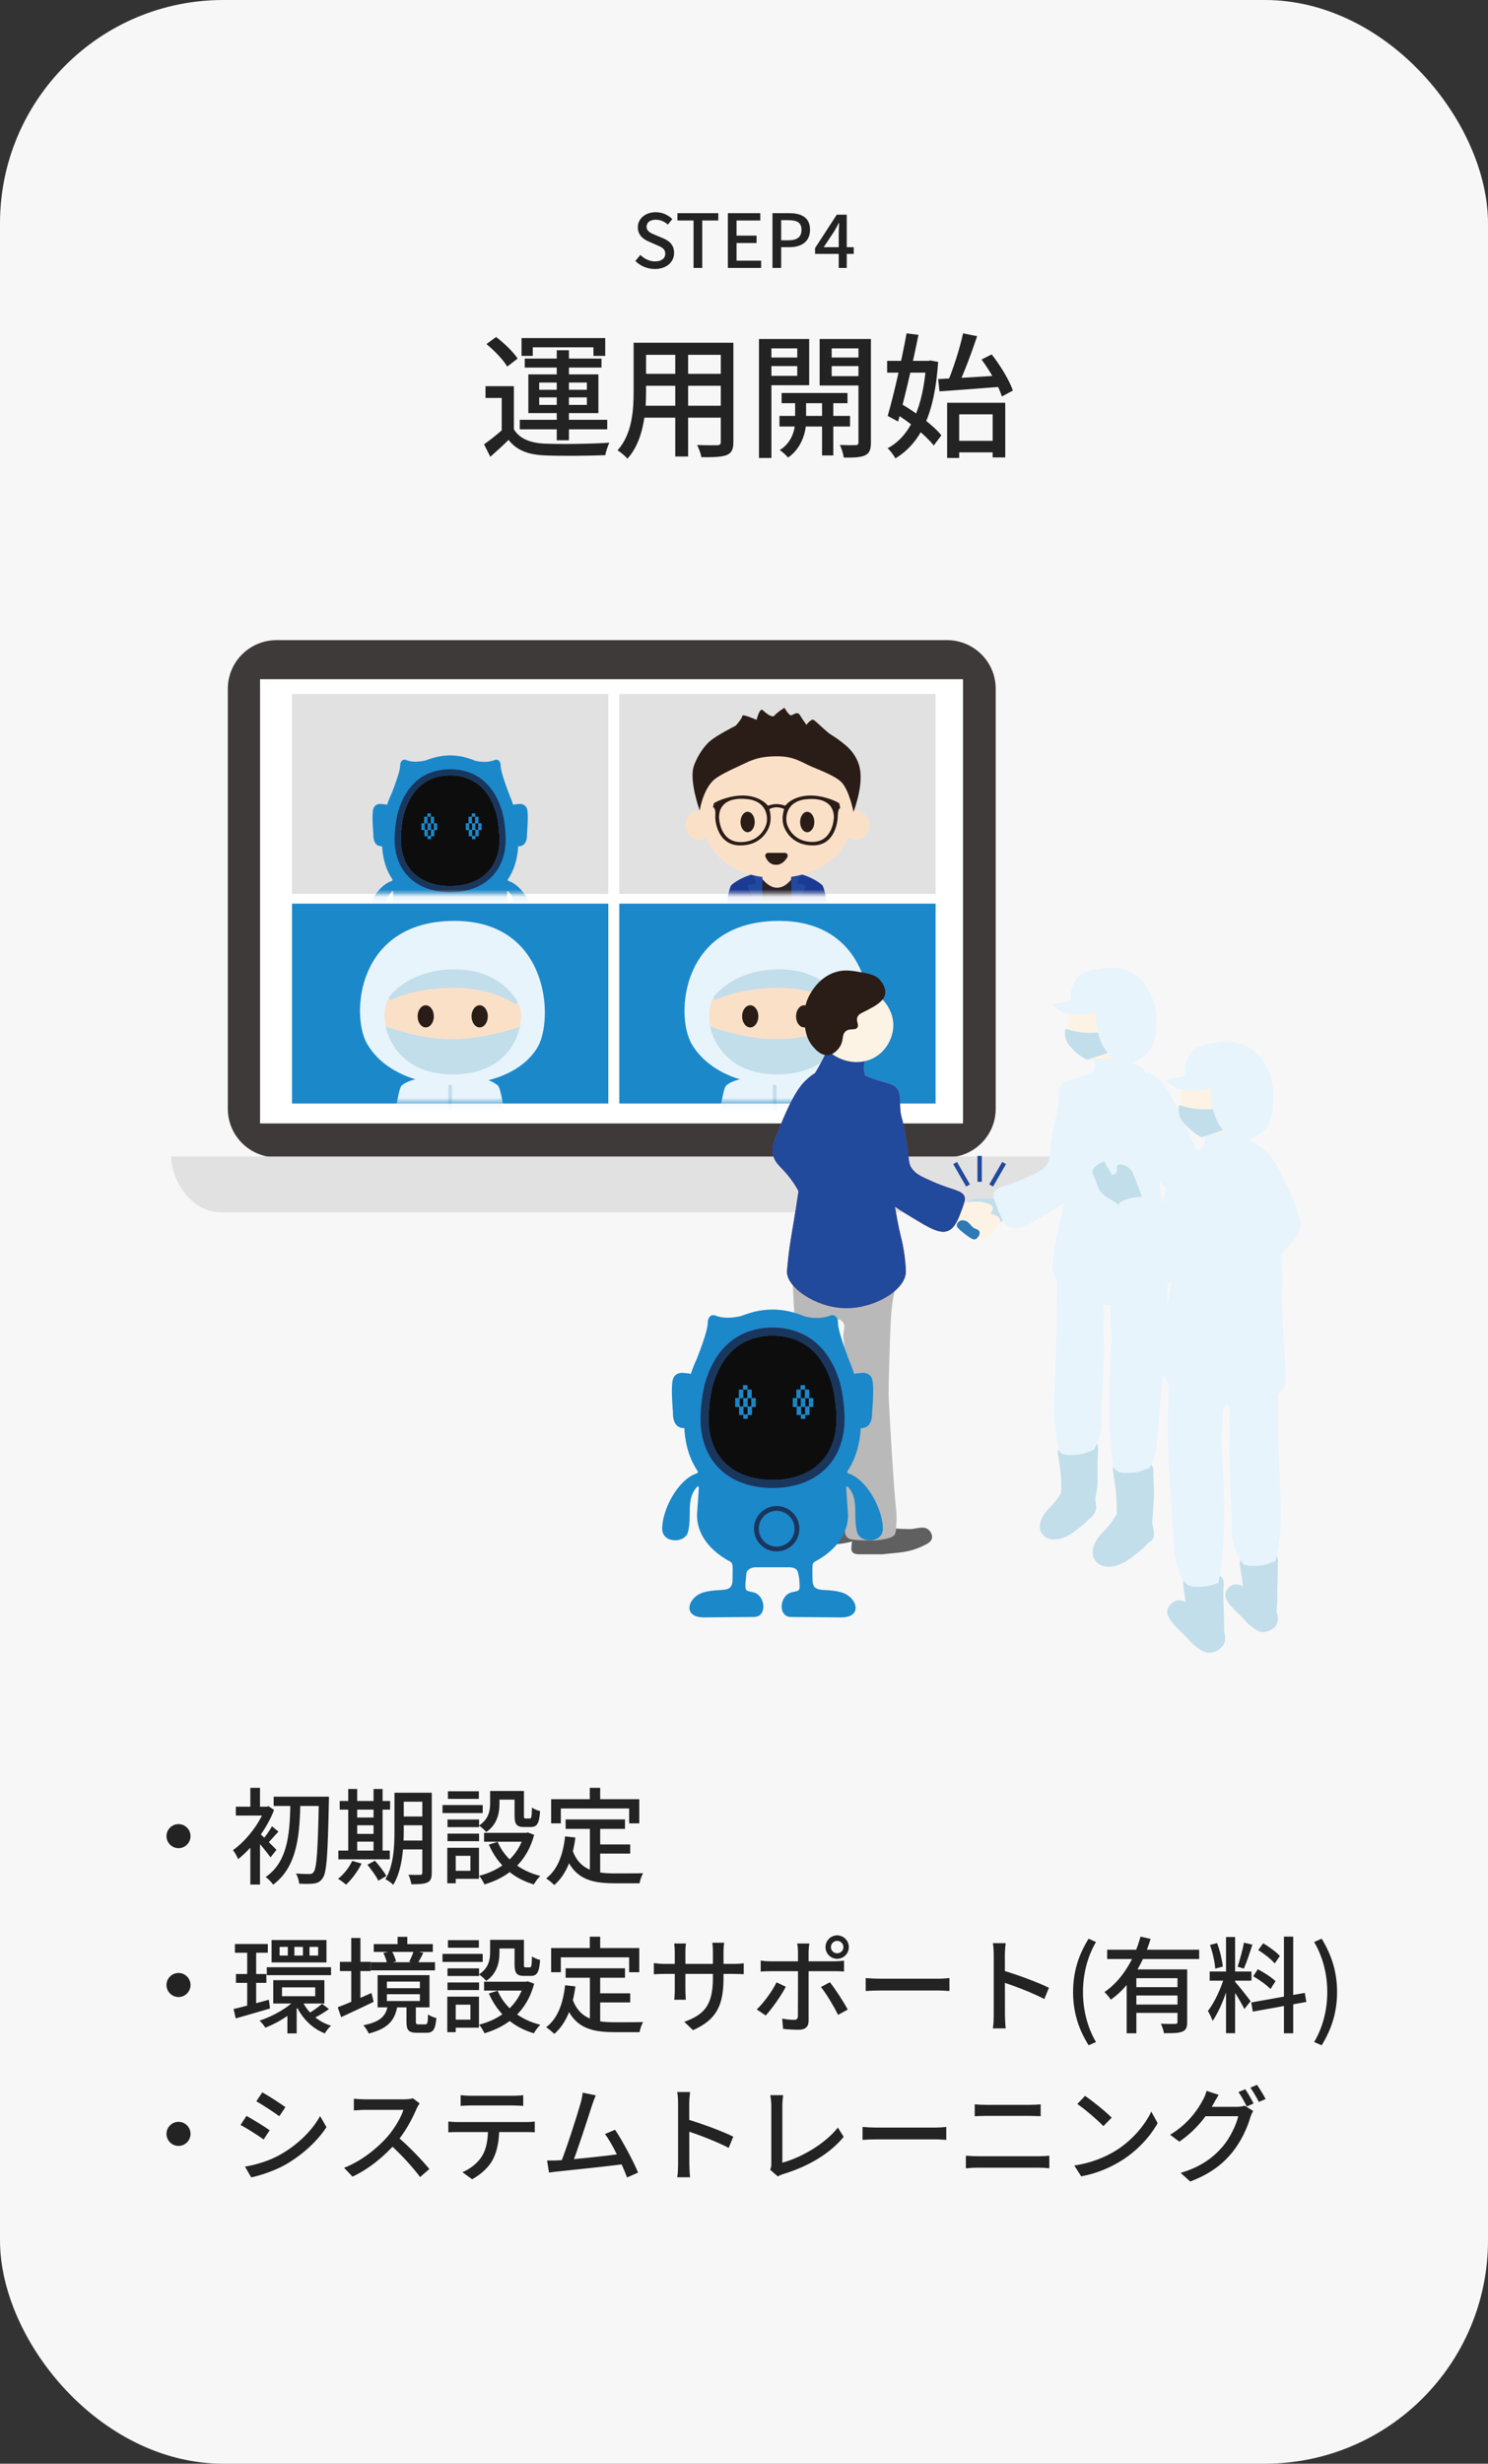 <?xml version="1.0" encoding="UTF-8"?> <svg xmlns="http://www.w3.org/2000/svg" width="200" height="331" viewBox="0 0 200 331" fill="none"><rect x="0" y="0" width="200" height="331" fill="#333333" stroke="none"/><rect width="200" height="331" rx="30" fill="#F7F7F7"></rect><path d="M69.072 51.882V58.362H67.434V53.466H65.256V51.882H69.072ZM69.072 57.678C69.846 58.956 71.304 59.532 73.302 59.604C75.372 59.694 79.584 59.64 81.906 59.478C81.708 59.874 81.438 60.648 81.366 61.152C79.242 61.242 75.39 61.278 73.302 61.188C71.016 61.098 69.468 60.522 68.352 59.1C67.596 59.856 66.804 60.576 65.904 61.368L65.058 59.694C65.832 59.154 66.768 58.416 67.596 57.678H69.072ZM65.382 46.23L66.678 45.276C67.758 46.086 69.018 47.31 69.576 48.174L68.172 49.254C67.668 48.354 66.444 47.094 65.382 46.23ZM74.832 47.058H76.47V59.154H74.832V47.058ZM72.474 53.394V54.402H78.882V53.394H72.474ZM72.474 51.396V52.368H78.882V51.396H72.474ZM71.016 50.298H80.43V55.5H71.016V50.298ZM70.098 45.42H81.348V47.814H79.764V46.662H71.61V47.814H70.098V45.42ZM70.53 48.174H80.844V49.38H70.53V48.174ZM69.864 56.4H81.618V57.678H69.864V56.4ZM86.136 46.05H97.512V47.67H86.136V46.05ZM86.136 50.226H97.512V51.828H86.136V50.226ZM86.064 54.51H97.566V56.112H86.064V54.51ZM85.164 46.05H86.838V52.566C86.838 55.356 86.514 59.226 84.336 61.62C84.066 61.296 83.382 60.72 83.004 60.504C84.984 58.29 85.164 55.086 85.164 52.548V46.05ZM96.882 46.05H98.574V59.37C98.574 60.378 98.34 60.864 97.674 61.134C97.008 61.404 95.946 61.44 94.272 61.422C94.2 60.972 93.93 60.234 93.696 59.784C94.866 59.838 96.072 59.82 96.414 59.82C96.756 59.802 96.882 59.694 96.882 59.37V46.05ZM90.762 46.68H92.49V61.332H90.762V46.68ZM105.054 52.8H113.91V54.168H105.054V52.8ZM104.766 55.878H114.252V57.3H104.766V55.878ZM110.49 53.232H112.002V61.188H110.49V53.232ZM106.872 53.304H108.348V56.652C108.348 57.786 107.88 60.144 105.918 61.476C105.684 61.17 105.162 60.702 104.802 60.468C106.494 59.442 106.872 57.606 106.872 56.652V53.304ZM102.876 48.03H107.7V49.182H102.876V48.03ZM111.192 48.03H116.052V49.182H111.192V48.03ZM115.386 45.546H117.06V59.442C117.06 60.378 116.88 60.882 116.286 61.17C115.692 61.458 114.792 61.494 113.406 61.476C113.352 61.026 113.118 60.234 112.884 59.784C113.802 59.82 114.72 59.82 115.008 59.802C115.296 59.802 115.386 59.694 115.386 59.424V45.546ZM103.02 45.546H108.762V51.756H103.02V50.496H107.16V46.806H103.02V45.546ZM116.232 45.546V46.806H111.786V50.532H116.232V51.792H110.166V45.546H116.232ZM102.012 45.546H103.686V61.53H102.012V45.546ZM128.166 59.226H134.214V60.774H128.166V59.226ZM127.302 54.114H135.114V61.458H133.422V55.662H128.922V61.53H127.302V54.114ZM126.096 50.928C128.238 50.82 131.532 50.64 134.682 50.424L134.664 51.954C131.676 52.188 128.526 52.422 126.276 52.584L126.096 50.928ZM131.928 48.3L133.296 47.616C134.466 49.11 135.69 51.126 136.14 52.476L134.664 53.268C134.25 51.918 133.08 49.848 131.928 48.3ZM129.444 44.79L131.334 45.168C130.578 47.418 129.588 50.118 128.742 51.81L127.32 51.432C128.094 49.668 128.994 46.842 129.444 44.79ZM119.238 48.48H125.124V50.064H119.238V48.48ZM121.848 44.79L123.45 44.988C122.712 48.678 121.578 53.538 120.714 56.634L119.31 55.878C120.12 53.106 121.218 48.282 121.848 44.79ZM120.192 55.446L121.128 54.258C123.09 55.41 125.466 57.138 126.528 58.488L125.502 59.856C124.458 58.506 122.154 56.652 120.192 55.446ZM124.494 48.48H124.782L125.07 48.426L126.096 48.624C125.628 55.608 123.774 59.496 120.354 61.584C120.12 61.17 119.652 60.54 119.31 60.216C122.334 58.632 124.098 54.726 124.494 48.804V48.48Z" fill="#232323"></path><path d="M24 245.07C24.882 245.07 25.61 245.798 25.61 246.68C25.61 247.576 24.882 248.304 24 248.304C23.104 248.304 22.376 247.576 22.376 246.68C22.376 245.798 23.104 245.07 24 245.07ZM36.782 241.388H43.348V242.634H36.782V241.388ZM42.858 241.388H44.216C44.216 241.388 44.216 241.906 44.202 242.088C44.062 249.186 43.908 251.594 43.376 252.322C43.054 252.812 42.718 252.966 42.228 253.05C41.738 253.12 40.968 253.106 40.212 253.078C40.184 252.686 40.016 252.098 39.778 251.706C40.576 251.776 41.276 251.776 41.598 251.776C41.85 251.776 41.99 251.72 42.144 251.524C42.578 251.02 42.732 248.5 42.858 241.71V241.388ZM39.036 241.948H40.38C40.282 246.176 40.086 250.726 36.712 253.204C36.474 252.854 36.054 252.42 35.704 252.182C38.896 249.998 38.952 245.784 39.036 241.948ZM33.646 247.142L34.948 245.588V253.19H33.646V247.142ZM31.7 242.732H35.97V243.922H31.7V242.732ZM33.646 240.198H34.948V243.376H33.646V240.198ZM34.85 246.274C35.298 246.638 36.796 248.15 37.16 248.528L36.362 249.536C35.886 248.85 34.696 247.436 34.15 246.89L34.85 246.274ZM35.606 242.732H35.858L36.096 242.662L36.838 243.166C35.83 245.798 33.842 248.346 32.008 249.774C31.882 249.438 31.518 248.808 31.308 248.57C33.03 247.366 34.836 245.098 35.606 242.998V242.732ZM36.558 245.364L37.426 246.078C36.88 246.638 36.376 247.268 35.956 247.674L35.326 247.142C35.718 246.68 36.278 245.882 36.558 245.364ZM53.568 240.856H57.334V242.06H53.568V240.856ZM53.568 244.048H57.334V245.224H53.568V244.048ZM53.554 247.282H57.362V248.472H53.554V247.282ZM56.76 240.856H58.034V251.622C58.034 252.322 57.894 252.7 57.446 252.91C57.012 253.12 56.326 253.148 55.29 253.148C55.248 252.798 55.066 252.21 54.898 251.874C55.57 251.902 56.27 251.902 56.48 251.888C56.676 251.888 56.76 251.818 56.76 251.608V240.856ZM53.022 240.856H54.268V245.966C54.268 248.15 54.086 251.244 52.854 253.232C52.644 252.994 52.098 252.602 51.804 252.476C52.924 250.642 53.022 247.982 53.022 245.966V240.856ZM45.658 241.962H52.434V243.124H45.658V241.962ZM47.38 244.188H50.838V245.224H47.38V244.188ZM47.38 246.386H50.852V247.422H47.38V246.386ZM45.476 248.626H52.392V249.802H45.476V248.626ZM46.806 240.352H48.01V249.074H46.806V240.352ZM50.208 240.352H51.426V249.074H50.208V240.352ZM47.338 250.012L48.598 250.376C48.08 251.426 47.268 252.504 46.512 253.204C46.26 252.98 45.742 252.602 45.434 252.42C46.204 251.818 46.932 250.908 47.338 250.012ZM49.382 250.53L50.39 249.984C50.95 250.614 51.622 251.468 51.93 252.042L50.852 252.672C50.586 252.112 49.928 251.188 49.382 250.53ZM65.874 240.618H67.134V242.326C67.134 243.586 66.84 245.126 65.356 246.134C65.16 245.882 64.642 245.434 64.376 245.266C65.692 244.412 65.874 243.264 65.874 242.298V240.618ZM69.164 240.618H70.424V243.922C70.424 244.272 70.452 244.314 70.648 244.314C70.732 244.314 71.096 244.314 71.208 244.314C71.418 244.314 71.474 244.132 71.502 242.844C71.74 243.04 72.258 243.236 72.594 243.32C72.482 245 72.174 245.462 71.348 245.462C71.138 245.462 70.634 245.462 70.438 245.462C69.458 245.462 69.164 245.112 69.164 243.936V240.618ZM66.882 247.45C67.834 249.676 69.878 251.356 72.622 252.028C72.328 252.308 71.936 252.84 71.754 253.176C68.898 252.336 66.854 250.46 65.706 247.828L66.882 247.45ZM70.452 246.246H70.718L70.942 246.19L71.796 246.512C70.816 250.222 68.268 252.238 65.118 253.176C64.978 252.854 64.642 252.294 64.404 252.014C67.26 251.3 69.668 249.438 70.452 246.456V246.246ZM65.062 246.246H70.97V247.436H65.062V246.246ZM66.392 240.618H69.836V241.78H66.392V240.618ZM60.148 244.454H64.39V245.476H60.148V244.454ZM60.204 240.66H64.362V241.682H60.204V240.66ZM60.148 246.344H64.39V247.366H60.148V246.344ZM59.476 242.508H64.88V243.586H59.476V242.508ZM60.764 248.248H64.376V252.42H60.764V251.342H63.228V249.326H60.764V248.248ZM60.12 248.248H61.254V253.022H60.12V248.248ZM76.024 244.44H84.004V245.714H76.024V244.44ZM79.986 247.8H84.704V249.032H79.986V247.8ZM79.286 245.14H80.672V252.084L79.286 251.916V245.14ZM75.954 246.722L77.34 246.876C76.962 249.704 76.08 251.888 74.498 253.26C74.274 253.022 73.714 252.56 73.406 252.364C74.946 251.188 75.674 249.214 75.954 246.722ZM76.92 248.514C77.872 251.244 79.958 251.692 82.646 251.692C83.262 251.692 85.642 251.692 86.44 251.664C86.244 251.986 86.02 252.616 85.964 253.022H82.576C79.286 253.022 77.046 252.364 75.842 248.892L76.92 248.514ZM79.272 240.198H80.672V242.592H79.272V240.198ZM74.078 241.724H85.922V244.972H84.564V242.97H75.38V244.972H74.078V241.724ZM24 265.07C24.882 265.07 25.61 265.798 25.61 266.68C25.61 267.576 24.882 268.304 24 268.304C23.104 268.304 22.376 267.576 22.376 266.68C22.376 265.798 23.104 265.07 24 265.07ZM31.574 261.178H35.998V262.354H31.574V261.178ZM31.714 265.21H35.802V266.4H31.714V265.21ZM35.858 264.3H44.496V265.364H35.858V264.3ZM31.392 269.914C32.61 269.634 34.402 269.144 36.138 268.668L36.292 269.844C34.696 270.32 33.002 270.796 31.686 271.174L31.392 269.914ZM37.902 267.002V268.192H42.368V267.002H37.902ZM36.726 266.036H43.6V269.172H36.726V266.036ZM41.598 261.57V262.732H42.76V261.57H41.598ZM39.568 261.57V262.732H40.716V261.57H39.568ZM37.58 261.57V262.732H38.686V261.57H37.58ZM36.502 260.646H43.88V263.656H36.502V260.646ZM40.562 268.682C41.234 270.25 42.676 271.608 44.496 272.154C44.216 272.392 43.838 272.868 43.656 273.19C41.78 272.462 40.352 270.88 39.596 268.962L40.562 268.682ZM43.292 269.214L44.216 269.914C43.6 270.362 42.83 270.824 42.242 271.118L41.486 270.502C42.046 270.18 42.844 269.606 43.292 269.214ZM33.226 261.682H34.43V269.886L33.226 270.096V261.682ZM39.904 268.458L40.842 268.892C39.638 270.348 37.496 271.72 35.662 272.42C35.494 272.14 35.144 271.706 34.892 271.468C36.698 270.894 38.812 269.69 39.904 268.458ZM38.63 270.194L39.876 269.34V273.19H38.63V270.194ZM50.236 261.192H58.174V262.242H50.236V261.192ZM49.844 263.628H58.468V264.72H49.844V263.628ZM53.442 260.212H54.744V261.892H53.442V260.212ZM55.612 262.102L56.9 262.368C56.62 262.914 56.354 263.432 56.144 263.796L54.996 263.558C55.22 263.138 55.486 262.522 55.612 262.102ZM51.524 262.382L52.658 262.13C52.91 262.536 53.148 263.124 53.232 263.516L52.028 263.81C51.972 263.432 51.748 262.83 51.524 262.382ZM52 267.926V268.836H56.438V267.926H52ZM52 266.232V267.114H56.438V266.232H52ZM50.754 265.364H57.726V269.69H50.754V265.364ZM54.632 269.396H55.892V271.594C55.892 271.916 55.948 271.972 56.242 271.972C56.368 271.972 56.984 271.972 57.166 271.972C57.446 271.972 57.502 271.818 57.53 270.642C57.782 270.838 58.3 271.048 58.65 271.118C58.524 272.714 58.202 273.106 57.306 273.106C57.068 273.106 56.27 273.106 56.046 273.106C54.898 273.106 54.632 272.742 54.632 271.608V269.396ZM52.14 269.354H53.442C53.134 271.258 52.35 272.504 49.564 273.204C49.438 272.896 49.088 272.35 48.836 272.098C51.286 271.608 51.902 270.74 52.14 269.354ZM45.686 263.572H49.83V264.818H45.686V263.572ZM47.212 260.366H48.444V269.564H47.212V260.366ZM45.392 269.676C46.54 269.256 48.276 268.5 49.928 267.758L50.222 268.948C48.724 269.676 47.114 270.418 45.854 271.006L45.392 269.676ZM65.874 260.618H67.134V262.326C67.134 263.586 66.84 265.126 65.356 266.134C65.16 265.882 64.642 265.434 64.376 265.266C65.692 264.412 65.874 263.264 65.874 262.298V260.618ZM69.164 260.618H70.424V263.922C70.424 264.272 70.452 264.314 70.648 264.314C70.732 264.314 71.096 264.314 71.208 264.314C71.418 264.314 71.474 264.132 71.502 262.844C71.74 263.04 72.258 263.236 72.594 263.32C72.482 265 72.174 265.462 71.348 265.462C71.138 265.462 70.634 265.462 70.438 265.462C69.458 265.462 69.164 265.112 69.164 263.936V260.618ZM66.882 267.45C67.834 269.676 69.878 271.356 72.622 272.028C72.328 272.308 71.936 272.84 71.754 273.176C68.898 272.336 66.854 270.46 65.706 267.828L66.882 267.45ZM70.452 266.246H70.718L70.942 266.19L71.796 266.512C70.816 270.222 68.268 272.238 65.118 273.176C64.978 272.854 64.642 272.294 64.404 272.014C67.26 271.3 69.668 269.438 70.452 266.456V266.246ZM65.062 266.246H70.97V267.436H65.062V266.246ZM66.392 260.618H69.836V261.78H66.392V260.618ZM60.148 264.454H64.39V265.476H60.148V264.454ZM60.204 260.66H64.362V261.682H60.204V260.66ZM60.148 266.344H64.39V267.366H60.148V266.344ZM59.476 262.508H64.88V263.586H59.476V262.508ZM60.764 268.248H64.376V272.42H60.764V271.342H63.228V269.326H60.764V268.248ZM60.12 268.248H61.254V273.022H60.12V268.248ZM76.024 264.44H84.004V265.714H76.024V264.44ZM79.986 267.8H84.704V269.032H79.986V267.8ZM79.286 265.14H80.672V272.084L79.286 271.916V265.14ZM75.954 266.722L77.34 266.876C76.962 269.704 76.08 271.888 74.498 273.26C74.274 273.022 73.714 272.56 73.406 272.364C74.946 271.188 75.674 269.214 75.954 266.722ZM76.92 268.514C77.872 271.244 79.958 271.692 82.646 271.692C83.262 271.692 85.642 271.692 86.44 271.664C86.244 271.986 86.02 272.616 85.964 273.022H82.576C79.286 273.022 77.046 272.364 75.842 268.892L76.92 268.514ZM79.272 260.198H80.672V262.592H79.272V260.198ZM74.078 261.724H85.922V264.972H84.564V262.97H75.38V264.972H74.078V261.724ZM97.248 265.686C97.248 269.298 96.422 271.3 93.146 272.756L91.97 271.636C94.588 270.684 95.82 269.48 95.82 265.756V262.214C95.82 261.668 95.778 261.206 95.736 261.01H97.332C97.304 261.206 97.248 261.668 97.248 262.214V265.686ZM92.194 261.108C92.166 261.304 92.124 261.724 92.124 262.228V267.31C92.124 267.87 92.166 268.472 92.18 268.668H90.626C90.654 268.472 90.696 267.884 90.696 267.31V262.228C90.696 261.892 90.668 261.472 90.626 261.108H92.194ZM87.882 263.74C88.05 263.768 88.694 263.852 89.324 263.852H98.564C99.236 263.852 99.684 263.81 99.964 263.768V265.238C99.74 265.224 99.236 265.196 98.564 265.196H89.324C88.68 265.196 88.106 265.238 87.882 265.252V263.74ZM111.682 261.598C111.682 262.06 112.06 262.424 112.522 262.424C112.984 262.424 113.362 262.06 113.362 261.598C113.362 261.136 112.984 260.758 112.522 260.758C112.06 260.758 111.682 261.136 111.682 261.598ZM110.954 261.598C110.954 260.73 111.654 260.016 112.522 260.016C113.39 260.016 114.09 260.73 114.09 261.598C114.09 262.466 113.39 263.166 112.522 263.166C111.654 263.166 110.954 262.466 110.954 261.598ZM108.784 261.108C108.756 261.304 108.686 261.878 108.686 262.2C108.686 262.984 108.686 264.16 108.686 264.902C108.686 266.036 108.686 270.418 108.686 271.496C108.686 272.266 108.28 272.7 107.37 272.7C106.712 272.7 105.886 272.658 105.256 272.588L105.13 271.202C105.732 271.314 106.362 271.37 106.712 271.37C107.09 271.37 107.244 271.216 107.244 270.852C107.258 270.194 107.258 265.56 107.258 264.902C107.258 264.426 107.258 262.984 107.258 262.2C107.258 261.864 107.202 261.332 107.146 261.108H108.784ZM102.246 263.404C102.652 263.46 103.058 263.502 103.506 263.502C104.346 263.502 111.29 263.502 112.2 263.502C112.55 263.502 113.082 263.46 113.446 263.418V264.874C113.04 264.846 112.564 264.832 112.214 264.832C111.304 264.832 104.402 264.832 103.506 264.832C103.086 264.832 102.624 264.846 102.246 264.888V263.404ZM105.62 266.918C105.004 268.136 103.702 269.942 102.918 270.782L101.714 269.97C102.652 269.088 103.814 267.478 104.374 266.33L105.62 266.918ZM111.542 266.316C112.27 267.212 113.39 268.962 113.95 269.984L112.648 270.698C112.074 269.55 111.052 267.828 110.338 266.96L111.542 266.316ZM116.358 265.756C116.82 265.798 117.674 265.84 118.444 265.84C119.746 265.84 124.912 265.84 126.046 265.84C126.732 265.84 127.278 265.784 127.614 265.756V267.492C127.306 267.478 126.662 267.422 126.06 267.422C124.912 267.422 119.746 267.422 118.444 267.422C117.66 267.422 116.834 267.45 116.358 267.492V265.756ZM133.564 270.726C133.564 269.816 133.564 263.796 133.564 262.62C133.564 262.186 133.536 261.528 133.452 261.066H135.174C135.118 261.528 135.062 262.13 135.062 262.62C135.062 264.524 135.076 269.9 135.076 270.726C135.076 271.146 135.118 272 135.174 272.518H133.452C133.536 272.014 133.564 271.258 133.564 270.726ZM134.74 264.72C136.602 265.252 139.514 266.33 140.984 267.058L140.368 268.57C138.772 267.73 136.266 266.778 134.74 266.288V264.72ZM146.318 274.786C145.002 272.672 144.232 270.404 144.232 267.632C144.232 264.86 145.002 262.592 146.318 260.464L147.312 260.912C146.122 262.928 145.562 265.294 145.562 267.632C145.562 269.97 146.122 272.336 147.312 274.352L146.318 274.786ZM148.816 261.948H161.178V263.194H148.816V261.948ZM152.4 266.974H158.756V268.094H152.4V266.974ZM151.434 264.594H158.546V265.77H152.736V273.176H151.434V264.594ZM158.266 264.594H159.568V271.65C159.568 272.364 159.428 272.742 158.91 272.952C158.406 273.162 157.622 273.162 156.446 273.162C156.39 272.798 156.208 272.238 156.026 271.888C156.866 271.93 157.706 271.916 157.958 271.916C158.196 271.902 158.266 271.832 158.266 271.636V264.594ZM153.296 260.184L154.654 260.492C153.688 263.6 152.008 266.764 149.306 268.654C149.124 268.36 148.704 267.884 148.452 267.632C150.944 265.938 152.554 262.956 153.296 260.184ZM152.4 269.312H158.756V270.432H152.4V269.312ZM164.79 260.24H166.008V273.162H164.79V260.24ZM162.592 264.874H168.206V266.106H162.592V264.874ZM164.58 265.532L165.336 265.882C164.86 267.772 163.922 270.194 162.984 271.51C162.858 271.104 162.564 270.53 162.354 270.166C163.222 269.102 164.146 267.058 164.58 265.532ZM165.994 266.246C166.386 266.652 167.786 268.43 168.094 268.864L167.254 269.914C166.89 269.144 165.84 267.422 165.364 266.778L165.994 266.246ZM162.634 261.304L163.586 261.052C163.964 262.046 164.272 263.362 164.356 264.216L163.334 264.482C163.292 263.628 162.984 262.298 162.634 261.304ZM167.198 260.996L168.332 261.262C167.982 262.354 167.548 263.684 167.184 264.482L166.344 264.23C166.638 263.362 167.016 261.962 167.198 260.996ZM172.574 260.184H173.82V273.176H172.574V260.184ZM168.178 269.032L175.374 267.744L175.584 268.962L168.388 270.264L168.178 269.032ZM169.116 261.99L169.788 261.08C170.586 261.556 171.566 262.27 172.028 262.788L171.328 263.796C170.894 263.25 169.928 262.494 169.116 261.99ZM168.444 265.518L169.06 264.566C169.886 265 170.936 265.672 171.44 266.176L170.768 267.226C170.292 266.722 169.27 265.98 168.444 265.518ZM177.642 274.786L176.634 274.352C177.824 272.336 178.398 269.97 178.398 267.632C178.398 265.294 177.824 262.928 176.634 260.912L177.642 260.464C178.944 262.592 179.714 264.86 179.714 267.632C179.714 270.404 178.944 272.672 177.642 274.786ZM24 285.07C24.882 285.07 25.61 285.798 25.61 286.68C25.61 287.576 24.882 288.304 24 288.304C23.104 288.304 22.376 287.576 22.376 286.68C22.376 285.798 23.104 285.07 24 285.07ZM35.256 281.108C36.124 281.584 37.706 282.62 38.364 283.096L37.538 284.314C36.81 283.782 35.326 282.802 34.458 282.312L35.256 281.108ZM32.932 291.09C34.486 290.824 36.194 290.306 37.664 289.48C40.016 288.15 41.906 286.288 43.026 284.3L43.88 285.784C42.634 287.688 40.674 289.48 38.42 290.796C36.992 291.608 35.032 292.28 33.758 292.532L32.932 291.09ZM33.128 284.272C33.996 284.748 35.592 285.728 36.25 286.204L35.438 287.436C34.71 286.918 33.212 285.952 32.33 285.49L33.128 284.272ZM56.396 282.592C56.298 282.718 56.088 283.082 55.99 283.306C55.43 284.664 54.366 286.61 53.19 287.94C51.622 289.718 49.578 291.412 47.38 292.434L46.246 291.244C48.5 290.39 50.614 288.696 52 287.156C52.938 286.092 53.89 284.552 54.226 283.46C53.694 283.46 49.606 283.46 49.074 283.46C48.542 283.46 47.772 283.53 47.562 283.544V281.962C47.828 282.004 48.654 282.046 49.074 282.046C49.704 282.046 53.708 282.046 54.282 282.046C54.8 282.046 55.248 281.99 55.5 281.906L56.396 282.592ZM53.372 287.03C54.856 288.248 56.774 290.264 57.712 291.412L56.466 292.49C55.444 291.118 53.848 289.382 52.35 288.038L53.372 287.03ZM61.912 281.486C62.346 281.542 62.822 281.57 63.284 281.57C64.124 281.57 68.142 281.57 68.94 281.57C69.36 281.57 69.892 281.542 70.326 281.486V282.928C69.892 282.9 69.374 282.872 68.94 282.872C68.142 282.872 64.124 282.872 63.298 282.872C62.822 282.872 62.304 282.9 61.912 282.928V281.486ZM60.26 285.028C60.666 285.07 61.1 285.098 61.534 285.098C62.374 285.098 69.92 285.098 70.704 285.098C70.998 285.098 71.53 285.084 71.88 285.028V286.47C71.544 286.456 71.068 286.442 70.704 286.442C69.92 286.442 62.374 286.442 61.534 286.442C61.114 286.442 60.652 286.456 60.26 286.484V285.028ZM67.106 285.77C67.106 287.562 66.84 289.004 66.224 290.166C65.734 291.118 64.656 292.154 63.452 292.784L62.15 291.832C63.2 291.412 64.194 290.6 64.74 289.746C65.44 288.654 65.594 287.31 65.594 285.784L67.106 285.77ZM80.08 281.514C79.926 281.892 79.744 282.326 79.548 282.928C79.072 284.426 77.518 289.228 76.916 290.656L75.306 290.712C76.034 289.018 77.588 284.16 78.022 282.62C78.204 281.948 78.274 281.57 78.316 281.15L80.08 281.514ZM82.67 286.134C83.664 287.604 85.148 290.39 85.764 291.888L84.28 292.546C83.692 290.95 82.32 288.038 81.312 286.708L82.67 286.134ZM74.942 290.25C76.916 290.152 81.746 289.62 83.622 289.354L83.972 290.74C81.97 291.006 76.972 291.538 75.026 291.734C74.676 291.762 74.214 291.832 73.794 291.888L73.528 290.264C73.976 290.278 74.508 290.264 74.942 290.25ZM91.14 290.726C91.14 289.816 91.14 283.796 91.14 282.62C91.14 282.186 91.112 281.528 91.028 281.066H92.75C92.694 281.528 92.638 282.13 92.638 282.62C92.638 284.524 92.652 289.9 92.652 290.726C92.652 291.146 92.694 292 92.75 292.518H91.028C91.112 292.014 91.14 291.258 91.14 290.726ZM92.316 284.72C94.178 285.252 97.09 286.33 98.56 287.058L97.944 288.57C96.348 287.73 93.842 286.778 92.316 286.288V284.72ZM103.516 291.51C103.642 291.23 103.67 291.02 103.67 290.726C103.67 289.774 103.67 284.328 103.67 282.9C103.67 282.466 103.6 281.822 103.53 281.486H105.266C105.21 281.92 105.154 282.438 105.154 282.9C105.154 284.328 105.154 289.69 105.154 290.558C107.66 289.886 110.852 288.066 112.616 285.84L113.4 287.086C111.538 289.354 108.654 291.062 105.238 292.098C105.07 292.154 104.818 292.238 104.552 292.406L103.516 291.51ZM115.934 285.756C116.396 285.798 117.25 285.84 118.02 285.84C119.322 285.84 124.488 285.84 125.622 285.84C126.308 285.84 126.854 285.784 127.19 285.756V287.492C126.882 287.478 126.238 287.422 125.636 287.422C124.488 287.422 119.322 287.422 118.02 287.422C117.236 287.422 116.41 287.45 115.934 287.492V285.756ZM131.012 282.718C131.488 282.76 132.034 282.788 132.51 282.788C133.518 282.788 137.676 282.788 138.418 282.788C138.95 282.788 139.482 282.76 139.874 282.718V284.314C139.482 284.3 138.894 284.272 138.418 284.272C137.704 284.272 133.238 284.272 132.51 284.272C132.006 284.272 131.46 284.3 131.012 284.314V282.718ZM129.822 289.62C130.326 289.648 130.886 289.69 131.418 289.69C132.258 289.69 138.81 289.69 139.65 289.69C140.084 289.69 140.602 289.662 141.036 289.62V291.314C140.588 291.258 140.042 291.23 139.65 291.23C138.81 291.23 132.258 291.23 131.418 291.23C130.886 291.23 130.312 291.272 129.822 291.314V289.62ZM145.838 281.584C146.818 282.242 148.624 283.698 149.422 284.51L148.302 285.644C147.588 284.888 145.838 283.376 144.802 282.676L145.838 281.584ZM144.396 290.936C146.72 290.6 148.54 289.802 149.884 288.99C152.152 287.604 153.902 285.504 154.742 283.698L155.596 285.238C154.602 287.044 152.866 288.962 150.696 290.306C149.282 291.174 147.504 292 145.32 292.392L144.396 290.936ZM167.37 280.688C167.72 281.192 168.224 282.06 168.49 282.606L167.58 283.012C167.3 282.438 166.838 281.598 166.46 281.066L167.37 280.688ZM168.952 280.1C169.316 280.618 169.848 281.5 170.114 282.004L169.204 282.396C168.896 281.808 168.448 280.996 168.056 280.478L168.952 280.1ZM168.434 283.6C168.308 283.838 168.14 284.188 168.056 284.468C167.678 285.798 166.838 287.688 165.592 289.214C164.29 290.81 162.61 292.084 159.978 293.092L158.69 291.93C161.392 291.132 163.044 289.886 164.304 288.43C165.326 287.24 166.166 285.476 166.432 284.314H161.448L161.98 283.054C162.568 283.054 165.802 283.054 166.236 283.054C166.642 283.054 167.02 282.998 167.286 282.9L168.434 283.6ZM163.8 281.444C163.534 281.864 163.226 282.41 163.086 282.69C162.204 284.3 160.65 286.288 158.508 287.73L157.276 286.806C159.698 285.35 161.014 283.404 161.658 282.172C161.826 281.892 162.078 281.318 162.176 280.912L163.8 281.444Z" fill="#232323"></path><path d="M88.016 36.14C86.996 36.14 86.066 35.74 85.396 35.06L86.076 34.25C86.596 34.78 87.326 35.12 88.036 35.12C88.916 35.12 89.416 34.71 89.416 34.08C89.416 33.41 88.916 33.2 88.236 32.91L87.216 32.46C86.506 32.17 85.726 31.61 85.726 30.54C85.726 29.38 86.736 28.51 88.136 28.51C89.006 28.51 89.816 28.87 90.366 29.44L89.766 30.17C89.306 29.77 88.786 29.52 88.136 29.52C87.386 29.52 86.906 29.88 86.906 30.46C86.906 31.09 87.496 31.33 88.096 31.58L89.106 32C89.976 32.37 90.606 32.91 90.606 33.99C90.606 35.17 89.626 36.14 88.016 36.14ZM93.217 36V29.62H91.057V28.64H96.547V29.62H94.387V36H93.217ZM97.83 36V28.64H102.19V29.62H99V31.66H101.69V32.65H99V35.02H102.3V36H97.83ZM103.826 36V28.64H106.066C107.706 28.64 108.876 29.2 108.876 30.87C108.876 32.48 107.706 33.21 106.106 33.21H104.996V36H103.826ZM104.996 32.28H105.996C107.166 32.28 107.726 31.83 107.726 30.87C107.726 29.89 107.126 29.58 105.946 29.58H104.996V32.28ZM112.731 36V31.41C112.731 31.01 112.761 30.36 112.791 29.96H112.741C112.561 30.32 112.361 30.66 112.151 31.04L110.711 33.21H114.751V34.11H109.551V33.33L112.471 28.84H113.811V36H112.731Z" fill="#232323"></path><path d="M127.271 86H37.183C33.56 86 30.623 88.92 30.623 92.521V148.977C30.623 152.578 33.56 155.498 37.183 155.498H127.271C130.894 155.498 133.831 152.578 133.831 148.977V92.521C133.831 88.92 130.894 86 127.271 86Z" fill="#3E3A39"></path><path d="M129.439 91.253H34.955V150.933H129.439V91.253Z" fill="white"></path><path d="M23 155.383C23.069 158.911 25.988 162.865 29.553 162.865H135.447C139.012 162.865 141.931 158.911 142 155.383H23Z" fill="#E2E1E1"></path><path d="M81.764 93.238H39.246V120.094H81.764V93.238Z" fill="#E2E1E1"></path><path d="M125.754 93.238H83.237V120.094H125.754V93.238Z" fill="#E2E1E1"></path><path d="M81.764 121.404H39.246V148.259H81.764V121.404Z" fill="#1B88CA"></path><path d="M125.754 121.404H83.237V148.259H125.754V121.404Z" fill="#1B88CA"></path><mask id="mask0_108_269" style="mask-type:luminance" maskUnits="userSpaceOnUse" x="83" y="121" width="43" height="28"><path d="M125.754 121.404H83.237V148.259H125.754V121.404Z" fill="white"></path></mask><g mask="url(#mask0_108_269)"><path d="M104.114 145.691C104.114 145.691 104.114 145.686 104.114 145.684C104.116 145.683 104.119 145.68 104.119 145.68C104.117 145.677 104.116 145.68 104.114 145.68C104.113 145.679 104.111 145.68 104.111 145.68C104.11 145.68 104.108 145.679 104.107 145.68C104.106 145.68 104.104 145.677 104.102 145.68C104.102 145.68 104.112 145.689 104.114 145.691Z" fill="#F1E5D9"></path><path d="M98.646 157.217L104.917 157.267L104.363 144.545C104.363 144.545 99.334 144.358 97.616 145.832C97.272 146.127 97.006 147.97 96.634 149.803C96.201 151.937 95.716 154.516 95.716 154.516L98.068 155.273L98.723 151.76L98.646 157.217Z" fill="#E7F4FC"></path><path d="M109.499 157.217L102.772 157.267L103.533 143.972C103.533 143.972 108.811 144.357 110.528 145.832C110.872 146.127 111.138 147.97 111.51 149.803C111.943 151.937 112.596 154.516 112.596 154.516L110.018 155.277L109.422 151.76L109.5 157.217H109.499Z" fill="#E7F4FC"></path><path d="M99.915 137.032C100.518 137.032 101.007 136.432 101.007 135.694C101.007 134.955 100.518 134.355 99.915 134.355C99.311 134.355 98.822 134.955 98.822 135.694C98.822 136.432 99.311 137.032 99.915 137.032Z" fill="#2A1D17"></path><path d="M109.224 137.032C109.827 137.032 110.316 136.432 110.316 135.694C110.316 134.955 109.827 134.355 109.224 134.355C108.62 134.355 108.131 134.955 108.131 135.694C108.131 136.432 108.62 137.032 109.224 137.032Z" fill="#2A1D17"></path><path d="M102.751 141.254H105.14C105.458 141.254 105.652 141.595 105.494 141.871C105.214 142.36 104.702 142.963 103.876 142.963C103.02 142.963 102.581 142.315 102.37 141.818C102.256 141.55 102.458 141.254 102.751 141.254Z" fill="#2A1D17"></path><path d="M104.363 145.714H103.879V157.199H104.363V145.714Z" fill="#C2DEEA"></path><path d="M104.312 145.746C100.576 145.746 95.352 144.357 92.957 140.24C90.734 136.42 91.538 123.723 104.704 123.723C117.525 123.723 118.086 137.15 115.815 140.799C113.381 144.712 108.047 145.746 104.312 145.746Z" fill="#E7F4FC"></path><path d="M113.662 136.447C113.662 140.81 109.552 144.347 104.483 144.347C99.414 144.347 95.304 140.81 95.304 136.447C95.304 132.084 99.414 131.724 104.483 131.724C109.552 131.724 113.662 133.143 113.662 136.447Z" fill="#FBE0C8"></path><path d="M95.944 133.882C95.75 134.11 96.025 134.428 96.303 134.297C97.68 133.646 100.393 132.717 104.665 132.717C108.77 132.717 111.395 133.975 112.713 134.837C112.971 135.006 113.297 134.73 113.136 134.476C112.133 132.891 109.71 130.232 104.733 130.232C99.799 130.232 97.118 132.501 95.944 133.881L95.944 133.882Z" fill="#C2DEEA"></path><path d="M95.445 137.9C95.445 137.9 99.865 139.619 104.379 139.619C108.893 139.619 113.487 137.941 113.487 137.941C113.487 137.941 112.572 144.347 104.483 144.347C96.447 144.347 95.445 137.9 95.445 137.9Z" fill="#C2DEEA"></path><path d="M100.838 138.033C101.442 138.033 101.931 137.367 101.931 136.546C101.931 135.725 101.442 135.06 100.838 135.06C100.235 135.06 99.746 135.725 99.746 136.546C99.746 137.367 100.235 138.033 100.838 138.033Z" fill="#2A1D17"></path><path d="M108.087 138.033C108.691 138.033 109.18 137.367 109.18 136.546C109.18 135.725 108.691 135.06 108.087 135.06C107.484 135.06 106.995 135.725 106.995 136.546C106.995 137.367 107.484 138.033 108.087 138.033Z" fill="#2A1D17"></path></g><mask id="mask1_108_269" style="mask-type:luminance" maskUnits="userSpaceOnUse" x="39" y="121" width="43" height="28"><path d="M81.764 121.404H39.246V148.259H81.764V121.404Z" fill="white"></path></mask><g mask="url(#mask1_108_269)"><path d="M60.498 145.691C60.498 145.691 60.498 145.686 60.498 145.684C60.5 145.683 60.503 145.68 60.503 145.68C60.501 145.677 60.5 145.68 60.498 145.68C60.497 145.679 60.495 145.68 60.495 145.68C60.494 145.68 60.492 145.679 60.492 145.68C60.49 145.68 60.488 145.677 60.486 145.68C60.486 145.68 60.496 145.689 60.498 145.691Z" fill="#F1E5D9"></path><path d="M55.03 157.217L61.301 157.267L60.747 144.545C60.747 144.545 55.718 144.358 54.001 145.832C53.656 146.127 53.391 147.97 53.018 149.803C52.586 151.937 52.1 154.516 52.1 154.516L54.452 155.273L55.107 151.76L55.03 157.217Z" fill="#E7F4FC"></path><path d="M65.883 157.217L59.156 157.267L59.917 143.972C59.917 143.972 65.195 144.357 66.912 145.832C67.256 146.127 67.522 147.97 67.894 149.803C68.327 151.937 68.98 154.516 68.98 154.516L66.402 155.277L65.806 151.76L65.883 157.217Z" fill="#E7F4FC"></path><path d="M56.298 137.032C56.901 137.032 57.391 136.432 57.391 135.694C57.391 134.955 56.901 134.355 56.298 134.355C55.695 134.355 55.205 134.955 55.205 135.694C55.205 136.432 55.695 137.032 56.298 137.032Z" fill="#2A1D17"></path><path d="M65.608 137.032C66.211 137.032 66.701 136.432 66.701 135.694C66.701 134.955 66.211 134.355 65.608 134.355C65.004 134.355 64.515 134.955 64.515 135.694C64.515 136.432 65.004 137.032 65.608 137.032Z" fill="#2A1D17"></path><path d="M59.135 141.254H61.524C61.843 141.254 62.036 141.595 61.879 141.871C61.598 142.36 61.086 142.963 60.26 142.963C59.404 142.963 58.965 142.315 58.754 141.818C58.64 141.55 58.842 141.254 59.135 141.254Z" fill="#2A1D17"></path><path d="M60.747 145.714H60.263V157.199H60.747V145.714Z" fill="#C2DEEA"></path><path d="M60.696 145.746C56.96 145.746 51.736 144.357 49.34 140.24C47.118 136.42 47.922 123.723 61.088 123.723C73.909 123.723 74.47 137.15 72.2 140.799C69.765 144.712 64.431 145.746 60.696 145.746Z" fill="#E7F4FC"></path><path d="M70.046 136.447C70.046 140.81 65.936 144.347 60.867 144.347C55.798 144.347 51.688 140.81 51.688 136.447C51.688 132.084 55.798 131.724 60.867 131.724C65.936 131.724 70.046 133.143 70.046 136.447Z" fill="#FBE0C8"></path><path d="M52.327 133.882C52.133 134.11 52.408 134.428 52.686 134.297C54.063 133.646 56.776 132.717 61.049 132.717C65.153 132.717 67.779 133.975 69.096 134.837C69.355 135.006 69.68 134.73 69.519 134.476C68.517 132.891 66.094 130.232 61.116 130.232C56.182 130.232 53.502 132.501 52.328 133.881L52.327 133.882Z" fill="#C2DEEA"></path><path d="M51.829 137.9C51.829 137.9 56.249 139.619 60.763 139.619C65.277 139.619 69.871 137.941 69.871 137.941C69.871 137.941 68.956 144.347 60.867 144.347C52.831 144.347 51.829 137.9 51.829 137.9Z" fill="#C2DEEA"></path><path d="M57.222 138.033C57.826 138.033 58.315 137.367 58.315 136.546C58.315 135.725 57.826 135.06 57.222 135.06C56.619 135.06 56.13 135.725 56.13 136.546C56.13 137.367 56.619 138.033 57.222 138.033Z" fill="#2A1D17"></path><path d="M64.471 138.033C65.075 138.033 65.564 137.367 65.564 136.546C65.564 135.725 65.075 135.06 64.471 135.06C63.868 135.06 63.379 135.725 63.379 136.546C63.379 137.367 63.868 138.033 64.471 138.033Z" fill="#2A1D17"></path></g><mask id="mask2_108_269" style="mask-type:luminance" maskUnits="userSpaceOnUse" x="83" y="93" width="43" height="28"><path d="M125.754 93.238H83.237V120.094H125.754V93.238Z" fill="white"></path></mask><g mask="url(#mask2_108_269)"><path d="M104.447 118.754C104.447 118.754 104.447 118.749 104.447 118.748C104.448 118.747 104.452 118.744 104.452 118.744C104.449 118.741 104.449 118.744 104.447 118.744C104.447 118.743 104.445 118.745 104.444 118.744C104.443 118.745 104.441 118.743 104.44 118.744C104.439 118.744 104.437 118.741 104.435 118.744C104.435 118.744 104.445 118.752 104.447 118.754Z" fill="#F1E5D9"></path><path d="M106.387 114.326H102.258V119.761H106.387V114.326Z" fill="#FBE0C8"></path><path d="M101.274 117.768L101.841 117.176C101.841 117.176 102.91 119.265 104.446 119.265C105.981 119.265 106.908 117.299 106.908 117.299L108.245 117.997L108.452 128.615L100.318 128.822L101.274 117.768Z" fill="#28232A"></path><path d="M99.301 129.6L102.193 129.452L102.484 117.137C102.484 117.137 99.948 117.5 98.332 118.887C98.008 119.165 97.758 120.9 97.408 122.624C97.001 124.632 96.431 127.207 96.431 127.207L98.857 127.923L99.374 124.464L99.301 129.6Z" fill="#1B3A94"></path><path d="M109.513 129.6L106.621 129.452L106.33 117.137C106.33 117.137 108.866 117.5 110.482 118.887C110.806 119.165 111.056 120.9 111.406 122.624C111.813 124.632 112.408 127.138 112.408 127.138L109.982 127.854L109.441 124.464L109.513 129.6Z" fill="#1B3A94"></path><path d="M107.563 117.343L106.501 116.987C106.416 116.958 106.329 117.022 106.331 117.11L106.432 122.958C106.435 123.097 106.626 123.133 106.68 123.005L108.338 119.029C108.37 118.952 108.32 118.865 108.237 118.854L107.301 118.727C107.217 118.716 107.167 118.628 107.2 118.551L107.641 117.515C107.67 117.447 107.635 117.368 107.564 117.344L107.563 117.343Z" fill="#21499C"></path><path d="M101.251 117.343L102.313 116.987C102.398 116.958 102.485 117.022 102.483 117.11L102.382 122.958C102.379 123.097 102.188 123.133 102.135 123.005L100.476 119.029C100.444 118.952 100.494 118.865 100.577 118.854L101.513 118.727C101.597 118.716 101.647 118.628 101.614 118.551L101.173 117.515C101.144 117.447 101.179 117.368 101.25 117.344L101.251 117.343Z" fill="#21499C"></path><path d="M114.788 108.891C114.788 114.573 110.038 117.951 104.337 117.951C98.636 117.951 94.144 114.573 94.144 108.891C94.144 103.208 98.765 98.602 104.466 98.602C110.167 98.602 114.788 103.208 114.788 108.891Z" fill="#FBE0C8"></path><path d="M94.046 112.824C95.095 112.824 95.946 111.945 95.946 110.862C95.946 109.779 95.095 108.9 94.046 108.9C92.997 108.9 92.146 109.779 92.146 110.862C92.146 111.945 92.997 112.824 94.046 112.824Z" fill="#FBE0C8"></path><path d="M114.969 112.824C116.019 112.824 116.87 111.945 116.87 110.862C116.87 109.779 116.019 108.9 114.969 108.9C113.92 108.9 113.069 109.779 113.069 110.862C113.069 111.945 113.92 112.824 114.969 112.824Z" fill="#FBE0C8"></path><path d="M100.487 111.809C101.015 111.809 101.442 111.195 101.442 110.437C101.442 109.679 101.015 109.064 100.487 109.064C99.96 109.064 99.533 109.679 99.533 110.437C99.533 111.195 99.96 111.809 100.487 111.809Z" fill="#2A1D17"></path><path d="M108.498 111.809C109.026 111.809 109.453 111.195 109.453 110.437C109.453 109.679 109.026 109.064 108.498 109.064C107.971 109.064 107.544 109.679 107.544 110.437C107.544 111.195 107.971 111.809 108.498 111.809Z" fill="#2A1D17"></path><path d="M103.243 114.58H105.491C105.791 114.58 105.972 114.901 105.824 115.16C105.561 115.62 105.079 116.188 104.301 116.188C103.496 116.188 103.082 115.578 102.884 115.11C102.777 114.858 102.968 114.58 103.243 114.58Z" fill="#2A1D17"></path><path d="M94.046 108.901C94.046 108.901 94.425 106.287 95.844 104.877C96.502 104.222 98.254 103.422 99.464 102.858C100.86 102.208 101.833 101.608 104.463 101.608C106.827 101.608 107.815 102.478 109.178 103.034C111.024 103.785 112.433 104.426 113.064 105.053C114.154 106.137 114.718 109.091 114.718 109.091C114.718 109.091 116.027 105.729 115.591 103.343C115.311 101.816 114.434 100.765 113.608 100.082C112.177 98.899 111.882 98.897 111.227 98.355C110.572 97.813 109.7 96.945 109.372 96.728C109.045 96.512 108.39 97.379 108.39 97.379C108.39 97.379 107.845 96.62 107.517 96.078C107.19 95.535 106.706 95.988 106.379 96.096C106.052 96.204 105.445 95.101 105.445 95.101C105.445 95.101 104.798 95.422 104.027 96.186C103.782 96.428 102.976 95.856 102.539 95.422C102.102 94.989 101.692 96.713 101.692 96.713C101.692 96.713 99.772 95.86 99.772 96.186C99.772 96.511 98.899 97.487 98.899 97.487C98.899 97.487 96.44 98.734 95.48 99.52C94.708 100.152 93.662 101.608 93.226 103.018C92.627 104.954 94.046 108.901 94.046 108.901Z" fill="#2A1D17"></path><path d="M112.802 107.922C112.222 107.519 110.002 106.62 108.041 106.949C106.395 107.225 105.711 108.036 105.552 108.245C105.288 108.169 104.884 108.028 104.365 108.028C103.845 108.028 103.488 108.169 103.201 108.245C103.041 108.036 102.356 107.226 100.712 106.949C98.751 106.62 96.531 107.519 95.951 107.922L95.829 108.448C95.829 108.448 96.234 108.495 96.144 109.597C96.08 110.371 96.499 113.586 99.496 113.586C102.139 113.586 103.167 111.773 103.429 110.93C103.768 109.839 103.424 108.784 103.409 108.713C103.587 108.579 104.062 108.451 104.369 108.451C104.676 108.451 105.217 108.579 105.395 108.713C105.38 108.784 104.986 109.84 105.324 110.93C105.586 111.773 106.614 113.586 109.257 113.586C112.254 113.586 112.594 110.372 112.61 109.597C112.63 108.607 112.93 108.56 112.93 108.56L112.804 107.923L112.802 107.922ZM103.021 110.65C102.844 111.354 101.961 113.137 99.557 113.137C96.687 113.137 96.64 109.773 96.64 109.773C96.675 107.831 98.26 107.102 100.495 107.368C103.066 107.674 103.246 109.753 103.02 110.65L103.021 110.65ZM109.191 113.111C106.808 113.111 105.933 111.344 105.758 110.646C105.534 109.757 105.713 107.696 108.26 107.393C110.475 107.129 112.047 107.852 112.082 109.777C112.082 109.777 112.035 113.111 109.191 113.111Z" fill="#2A1D17"></path></g><mask id="mask3_108_269" style="mask-type:luminance" maskUnits="userSpaceOnUse" x="39" y="93" width="43" height="28"><path d="M81.764 93.238H39.246V120.094H81.764V93.238Z" fill="white"></path></mask><g mask="url(#mask3_108_269)"><path d="M68.418 118.388C68.213 118.32 68.232 118.194 68.268 118.142C69.059 116.973 69.553 115.498 69.653 113.696C69.671 113.7 69.691 113.702 69.71 113.702C70.95 113.702 70.827 112.099 70.827 112.099C70.827 112.099 71.079 109.407 70.827 108.646C70.673 108.184 70.293 108.028 69.901 108.003L69.18 108.071C69.104 108.088 69.035 108.107 68.977 108.124C68.823 107.647 68.653 107.204 68.468 106.792C68.049 105.697 67.3 103.635 67.3 102.935C67.3 102.281 66.959 101.916 66.44 102.123C65.499 102.5 64.408 102.331 63.9 102.216C63.532 102.062 63.157 101.929 62.775 101.818C61.256 101.378 59.754 101.378 58.234 101.818C57.912 101.911 57.594 102.019 57.282 102.143C56.722 102.285 55.566 102.495 54.638 102.123C54.12 101.915 53.778 102.281 53.778 102.935C53.778 103.585 53.103 105.415 52.657 106.554C52.427 107.034 52.216 107.552 52.032 108.124C51.974 108.107 51.906 108.088 51.829 108.071L51.109 108.003C50.717 108.028 50.336 108.184 50.183 108.646C49.93 109.407 50.183 112.099 50.183 112.099C50.183 112.099 50.059 113.702 51.299 113.702C51.318 113.702 51.337 113.7 51.356 113.696C51.456 115.498 51.95 116.974 52.741 118.142C52.777 118.194 52.796 118.321 52.59 118.388C50.724 119.003 49.09 122.038 49.06 124.033C49.037 125.603 51.42 125.601 51.733 124.421C52.162 122.803 51.564 121.232 52.485 119.994C52.519 119.948 52.554 119.903 52.589 119.858C52.885 119.474 52.859 119.947 52.859 119.947L52.674 122.664C52.674 124.819 54.217 126.461 56.146 127.477C56.32 127.568 56.371 127.799 56.371 128.181C56.371 128.547 56.359 128.857 56.359 129.265C56.359 130.821 55.223 130.123 53.415 130.605C51.711 131.06 51.081 133.203 53.384 133.203C54.646 133.203 57.495 133.16 58.575 133.16C59.992 133.16 59.791 130.897 58.494 130.61C57.853 130.469 57.678 130.502 57.692 129.909C57.704 129.419 57.739 129.383 57.792 128.662C57.82 128.292 58.306 128.036 58.788 128.036H62.218C62.7 128.036 63.045 128.197 63.14 128.557C63.304 129.178 63.282 129.384 63.314 129.909C63.35 130.5 63.152 130.468 62.511 130.61C61.214 130.897 61.014 133.16 62.431 133.16C63.511 133.16 66.359 133.203 67.622 133.203C69.925 133.203 69.294 131.06 67.592 130.605C65.784 130.123 64.647 130.821 64.647 129.265C64.647 128.857 64.635 128.546 64.635 128.181C64.635 127.799 64.687 127.568 64.861 127.477C66.791 126.461 68.333 124.819 68.333 122.664L68.148 119.947C68.148 119.947 68.122 119.475 68.418 119.858C68.453 119.903 68.488 119.947 68.522 119.994C69.443 121.232 68.845 122.803 69.274 124.421C69.587 125.601 71.97 125.603 71.947 124.033C71.917 122.038 70.284 119.003 68.417 118.388H68.418Z" fill="#1B88CA"></path><path d="M60.505 119.052C56.348 119.01 53.87 116.645 53.87 112.708C53.87 112.275 53.956 110.387 54.379 109.054C55.395 105.848 57.456 104.203 60.504 104.164C63.552 104.203 65.613 105.848 66.629 109.054C67.052 110.387 67.139 112.275 67.139 112.708C67.139 116.646 64.662 119.011 60.505 119.052Z" fill="#0D0D0D"></path><path d="M67.972 112.708C67.972 112.144 67.872 110.215 67.425 108.805C66.302 105.266 63.912 103.377 60.507 103.336H60.505C60.505 103.336 60.504 103.336 60.503 103.336C57.098 103.377 54.707 105.266 53.586 108.805C53.138 110.215 53.038 112.144 53.038 112.708C53.038 117.096 55.895 119.836 60.503 119.881C60.503 119.881 60.504 119.881 60.505 119.881C60.506 119.881 60.506 119.881 60.507 119.881C65.115 119.836 67.972 117.096 67.972 112.708ZM60.505 119.052C56.348 119.01 53.87 116.645 53.87 112.708C53.87 112.275 53.956 110.387 54.379 109.053C55.395 105.848 57.456 104.203 60.504 104.164C63.552 104.203 65.613 105.848 66.63 109.053C67.053 110.387 67.139 112.275 67.139 112.708C67.139 116.646 64.662 119.011 60.505 119.052Z" fill="#1A365D"></path><path d="M57.938 112.281H57.472V112.744H57.938V112.281Z" fill="#1B88CA"></path><path d="M57.472 110.169H57.007V110.632H57.472V110.169Z" fill="#1B88CA"></path><path d="M57.1 110.604H56.635V111.067H57.1V110.604Z" fill="#1B88CA"></path><path d="M57.932 110.604H57.466V111.067H57.932V110.604Z" fill="#1B88CA"></path><path d="M58.764 110.604H58.299V111.067H58.764V110.604Z" fill="#1B88CA"></path><path d="M57.1 111.062H56.635V111.524H57.1V111.062Z" fill="#1B88CA"></path><path d="M57.932 111.062H57.466V111.524H57.932V111.062Z" fill="#1B88CA"></path><path d="M58.764 111.062H58.299V111.524H58.764V111.062Z" fill="#1B88CA"></path><path d="M58.348 110.169H57.883V110.632H58.348V110.169Z" fill="#1B88CA"></path><path d="M57.909 109.277H57.443V109.739H57.909V109.277Z" fill="#1B88CA"></path><path d="M57.472 109.726H57.007V110.188H57.472V109.726Z" fill="#1B88CA"></path><path d="M58.348 109.726H57.883V110.188H58.348V109.726Z" fill="#1B88CA"></path><path d="M57.501 111.46H57.036V111.923H57.501V111.46Z" fill="#1B88CA"></path><path d="M58.376 111.46H57.911V111.923H58.376V111.46Z" fill="#1B88CA"></path><path d="M57.501 111.895H57.036V112.357H57.501V111.895Z" fill="#1B88CA"></path><path d="M58.376 111.895H57.911V112.357H58.376V111.895Z" fill="#1B88CA"></path><path d="M63.904 112.281H63.439V112.744H63.904V112.281Z" fill="#1B88CA"></path><path d="M63.439 110.169H62.974V110.632H63.439V110.169Z" fill="#1B88CA"></path><path d="M63.067 110.604H62.601V111.067H63.067V110.604Z" fill="#1B88CA"></path><path d="M63.898 110.604H63.433V111.067H63.898V110.604Z" fill="#1B88CA"></path><path d="M64.73 110.604H64.265V111.067H64.73V110.604Z" fill="#1B88CA"></path><path d="M63.067 111.062H62.601V111.524H63.067V111.062Z" fill="#1B88CA"></path><path d="M63.898 111.062H63.433V111.524H63.898V111.062Z" fill="#1B88CA"></path><path d="M64.73 111.062H64.265V111.524H64.73V111.062Z" fill="#1B88CA"></path><path d="M64.315 110.169H63.849V110.632H64.315V110.169Z" fill="#1B88CA"></path><path d="M63.875 109.277H63.41V109.739H63.875V109.277Z" fill="#1B88CA"></path><path d="M63.439 109.726H62.974V110.188H63.439V109.726Z" fill="#1B88CA"></path><path d="M64.315 109.726H63.849V110.188H64.315V109.726Z" fill="#1B88CA"></path><path d="M63.467 111.46H63.002V111.923H63.467V111.46Z" fill="#1B88CA"></path><path d="M64.343 111.46H63.878V111.923H64.343V111.46Z" fill="#1B88CA"></path><path d="M63.467 111.895H63.002V112.357H63.467V111.895Z" fill="#1B88CA"></path><path d="M64.343 111.895H63.878V112.357H64.343V111.895Z" fill="#1B88CA"></path></g><g clip-path="url(#clip0_108_269)"><path d="M166.387 167.094C166.895 167.899 167.403 168.703 167.912 169.508C168.519 169.826 168.985 170.149 169.31 170.397C170.108 171.008 170.542 171.349 170.58 171.858C170.601 172.141 170.475 172.144 170.389 172.874C170.33 173.376 170.376 173.493 170.262 173.7C170.118 173.96 169.912 174.014 169.436 174.272C168.49 174.784 168.56 174.973 168.165 175.034C167.662 175.113 167.049 174.882 166.704 174.462C166.17 173.813 166.484 172.968 166.005 172.747C165.726 172.618 165.477 172.839 165.306 172.683C165.051 172.451 165.357 171.738 165.433 171.54C165.703 170.836 165.756 169.649 164.734 167.538C165.285 167.39 165.835 167.242 166.386 167.093L166.387 167.094Z" fill="#C2DEEA"></path><path d="M135.257 160.963C134.277 161.045 133.489 161.03 132.946 161C132.317 160.965 131.669 160.891 130.818 161.11C129.978 161.326 129.858 161.591 129.828 161.697C129.734 162.024 130.118 162.177 130.158 162.577C130.249 163.476 128.455 163.996 128.553 164.765C128.57 164.902 128.913 165.165 129.598 165.686C130.668 166.499 130.856 166.561 131.041 166.507C131.346 166.418 131.385 166.088 131.955 165.842C132.12 165.771 132.245 165.756 132.32 165.725C132.739 165.549 133.079 165.24 133.936 164.595C134.395 164.249 135.08 163.748 135.954 163.164C135.722 162.43 135.489 161.697 135.257 160.963Z" fill="#C2DEEA"></path><path d="M146.203 133.589C144.404 134.159 143.735 136.327 143.682 136.508C143.084 138.548 144 140.739 145.606 141.881C146.914 142.811 148.318 142.787 148.856 142.743C150.683 142.596 152.674 141.424 153.102 139.824C153.895 136.861 149.277 132.615 146.203 133.589Z" fill="#FDF3E4"></path><path d="M151.564 141.686C151.245 141.489 150.885 141.983 149.827 142.205C149.373 142.3 148.971 142.307 148.686 142.312C147.819 142.327 147.192 142.187 147.099 142.405C147.059 142.499 147.153 142.589 147.144 143.001C147.141 143.154 147.124 143.706 146.903 144.204C146.542 145.021 145.779 145.362 145.459 145.568C144.167 146.399 144.3 148.747 144.256 151.023C144.189 154.445 143.734 157.107 143.293 159.687C142.776 162.714 142.522 164.229 142.17 165.623C142.071 166.013 141.799 167.062 141.638 168.498C141.554 169.245 141.456 170.12 141.514 170.642C141.769 172.95 145.843 175.405 149.782 175.273C153.628 175.143 157.398 172.543 157.473 170.443C157.478 170.294 157.44 169.911 157.364 169.145C157.194 167.441 156.984 166.181 156.932 165.865C156.519 163.373 155.95 160.094 155.729 158.004C155.128 152.318 155.743 147.061 154.125 144.367C153.841 143.893 153.623 143.57 153.623 143.57C153.341 143.311 152.962 143.145 152.612 142.992C152.231 142.826 152.226 142.865 152.113 142.778C151.658 142.427 151.878 141.881 151.567 141.689L151.564 141.686Z" fill="#E7F4FC"></path><path d="M154.291 144.101C154.303 144.099 154.315 144.098 154.336 144.098C154.473 144.097 154.777 144.173 155.615 144.895C155.809 145.063 156.006 145.243 156.212 145.458C157.403 146.708 159.896 152.456 160.468 153.719C160.978 154.844 161.471 155.929 162.339 157.307C163.884 159.758 164.853 160.333 166.395 163.079C166.433 163.146 167.074 164.298 167.699 165.94C168.297 167.51 168.591 168.309 168.385 168.969C167.908 170.496 165.586 171.516 164.296 170.877C163.664 170.564 163.412 169.919 163.228 169.476C163.228 169.476 162.223 167.044 158.907 162.065C157.221 159.533 156.76 160.166 155.475 158.165C151.862 152.536 153.401 144.238 154.29 144.1L154.291 144.101Z" fill="#E7F4FC"></path><path d="M147.882 143.62C147.411 143.853 146.633 144.213 145.632 144.556C143.946 145.133 143.266 145.098 142.732 145.728C142.276 146.266 142.326 146.722 142.251 148.295C142.176 149.851 141.944 149.404 141.449 152.547C140.99 155.457 141.194 155.812 140.647 156.558C140.11 157.291 139.326 157.635 137.759 158.323C135.171 159.459 133.891 159.396 133.588 160.328C133.472 160.683 133.645 161.153 133.989 162.093C134.452 163.356 134.88 164.395 135.674 164.82C136.819 165.433 138.332 164.513 140.728 163.055C143.227 161.534 144.497 160.762 145.381 159.124C145.936 158.096 146.072 156.834 146.344 154.311C146.661 151.369 146.443 150.611 146.745 148.375C146.983 146.614 147.397 145.025 147.884 143.62H147.882Z" fill="#E7F4FC"></path><path d="M151.564 141.686C151.245 141.489 150.885 141.983 149.827 142.205C149.373 142.3 148.971 142.307 148.686 142.312C147.819 142.327 147.192 142.187 147.099 142.405C147.059 142.499 147.153 142.589 147.144 143.001C147.141 143.154 147.124 143.706 146.903 144.204C146.542 145.021 145.779 145.362 145.459 145.568C144.167 146.399 144.3 148.747 144.256 151.023C144.189 154.445 143.734 157.107 143.293 159.687C142.776 162.714 142.522 164.229 142.17 165.623C142.071 166.013 141.799 167.062 141.638 168.498C141.554 169.245 141.456 170.12 141.514 170.642C141.769 172.95 145.843 175.405 149.782 175.273C153.628 175.143 157.398 172.543 157.473 170.443C157.478 170.294 157.44 169.911 157.364 169.145C157.194 167.441 156.984 166.181 156.932 165.865C156.519 163.373 155.95 160.094 155.729 158.004C155.128 152.318 155.743 147.061 154.125 144.367C153.841 143.893 153.623 143.57 153.623 143.57C153.341 143.311 152.962 143.145 152.612 142.992C152.231 142.826 152.226 142.865 152.113 142.778C151.658 142.427 151.878 141.881 151.567 141.689L151.564 141.686Z" fill="#E7F4FC"></path><path d="M154.291 144.101C154.303 144.099 154.315 144.098 154.336 144.098C154.473 144.097 154.777 144.173 155.615 144.895C155.809 145.063 156.006 145.243 156.212 145.458C157.403 146.708 159.896 152.456 160.468 153.719C160.978 154.844 161.471 155.929 162.339 157.307C163.884 159.758 164.853 160.333 166.395 163.079C166.433 163.146 167.074 164.298 167.699 165.94C168.297 167.51 168.591 168.309 168.385 168.969C167.908 170.496 165.586 171.516 164.296 170.877C163.664 170.564 163.412 169.919 163.228 169.476C163.228 169.476 162.223 167.044 158.907 162.065C157.221 159.533 156.76 160.166 155.475 158.165C151.862 152.536 153.401 144.238 154.29 144.1L154.291 144.101Z" fill="#E7F4FC"></path><path d="M147.882 143.62C147.411 143.853 146.633 144.213 145.632 144.556C143.946 145.133 143.266 145.098 142.732 145.728C142.276 146.266 142.326 146.722 142.251 148.295C142.176 149.851 141.944 149.404 141.449 152.547C140.99 155.457 141.194 155.812 140.647 156.558C140.11 157.291 139.326 157.635 137.759 158.323C135.171 159.459 133.891 159.396 133.588 160.328C133.472 160.683 133.645 161.153 133.989 162.093C134.452 163.356 134.88 164.395 135.674 164.82C136.819 165.433 138.332 164.513 140.728 163.055C143.227 161.534 144.497 160.762 145.381 159.124C145.936 158.096 146.072 156.834 146.344 154.311C146.661 151.369 146.443 150.611 146.745 148.375C146.983 146.614 147.397 145.025 147.884 143.62H147.882Z" fill="#E7F4FC"></path><path d="M119.201 205.297C121.236 205.416 122.254 205.476 122.665 205.413C123.483 205.287 124.189 205.061 124.743 205.471C125.104 205.738 125.359 206.243 125.263 206.683C125.155 207.175 124.645 207.422 123.877 207.78C122.982 208.197 122.23 208.361 121.972 208.415C121.226 208.572 120.927 208.587 118.623 208.819C118.623 208.819 116.437 208.817 115.448 208.819C115.263 208.819 114.821 208.82 114.582 208.53C114.366 208.268 114.426 207.902 114.466 207.606C114.709 205.814 114.35 205.614 114.639 205.239C115.088 204.657 115.975 205.108 119.201 205.297Z" fill="#616060"></path><path d="M111.239 204.297C113.173 204.41 114.139 204.467 114.53 204.407C115.307 204.288 115.978 204.073 116.505 204.462C116.848 204.715 117.09 205.195 116.999 205.614C116.897 206.082 116.412 206.316 115.683 206.656C114.833 207.052 114.119 207.208 113.873 207.259C113.165 207.408 112.88 207.422 110.692 207.643C110.692 207.643 108.615 207.641 107.675 207.643C107.499 207.643 107.079 207.644 106.852 207.369C106.647 207.12 106.704 206.772 106.742 206.491C106.972 204.789 106.632 204.599 106.907 204.242C107.333 203.689 108.174 204.117 111.239 204.297Z" fill="#616060"></path><path d="M106.86 168.586C106.248 169.242 106.359 170.074 106.501 171.65C106.501 171.65 106.514 171.798 106.907 179.152C107.036 181.574 106.737 180.681 106.59 186.7C106.475 191.414 106.669 191.523 106.411 193.419C106.206 194.926 106.651 202.005 106.187 203.464C106.041 203.923 105.737 204.753 106.187 205.268C106.437 205.554 106.83 205.613 107.604 205.719C109.282 205.948 110.494 205.664 110.793 205.59C111.581 205.394 112.043 205.278 112.352 204.881C112.747 204.374 112.629 203.745 112.565 203.335C112.368 202.083 112.436 195.284 112.245 194.031C111.341 188.076 112.849 181.877 112.224 178.812C112.176 178.577 112.013 177.858 112.388 177.484C112.685 177.188 113.265 177.161 113.656 177.381C114.286 177.734 114.215 178.606 114.37 178.607C114.761 178.608 115.679 173.037 113.652 169.447C113.568 169.299 113.434 169.038 113.165 168.781C111.603 167.283 108.079 167.278 106.859 168.588L106.86 168.586Z" fill="#B9B9B9"></path><path d="M112.667 168.27C112.065 168.989 112.232 169.855 112.476 171.501C111.923 175.671 112.314 176.941 112.831 177.26C112.927 177.319 113.226 177.468 113.393 177.803C113.61 178.238 113.403 178.584 113.355 179.347C113.32 179.903 113.445 179.914 113.464 180.78C113.488 181.878 113.322 182.558 113.478 187.278C113.604 191.085 113.758 192.025 113.751 193.167C113.748 193.639 113.72 193.982 113.697 194.332C113.631 195.32 113.6 203.295 113.555 205.457C113.549 205.74 113.546 206.182 113.837 206.509C114.106 206.811 114.494 206.867 115.35 206.911C116.682 206.98 117.348 207.014 118.325 206.877C119.855 206.662 120.132 206.343 120.243 206.175C120.383 205.963 120.416 205.753 120.449 205.25C120.551 203.656 120.466 203.007 120.466 203.007C120.167 200.711 119.569 190.419 119.466 188.087C119.413 186.883 119.441 185.923 119.496 184.004C119.651 178.687 119.728 176.028 120.059 174.341C120.389 172.658 120.953 170.57 119.845 168.839C119.606 168.466 119.372 168.228 119.291 168.159C117.562 166.666 113.867 166.836 112.667 168.27Z" fill="#B9B9B9"></path><path d="M127.987 161.441C128.967 161.524 129.755 161.508 130.298 161.478C130.927 161.443 131.575 161.37 132.426 161.588C133.263 161.803 133.383 162.066 133.416 162.175C133.535 162.564 133.156 162.98 133.086 163.055C133.135 163.062 134.262 163.241 134.425 163.894C134.511 164.242 134.201 164.615 133.579 165.362C132.955 166.112 132.608 166.518 132.151 166.503C131.899 166.495 131.405 166.353 131.289 166.319C131.289 166.319 131.095 166.274 130.925 166.202C130.506 166.026 130.165 165.717 129.308 165.072C128.849 164.726 128.164 164.225 127.29 163.641C127.522 162.907 127.755 162.175 127.987 161.441Z" fill="#FDF3E4"></path><path d="M112.01 140.189C112.493 140.166 112.488 140.877 113.374 141.392C114.637 142.126 115.942 141.435 116.262 142.034C116.429 142.348 116.081 142.556 116.102 143.478C116.105 143.631 116.122 144.183 116.343 144.681C116.704 145.498 117.467 145.839 117.787 146.045C119.079 146.876 118.946 149.224 118.99 151.5C119.057 154.922 119.512 157.584 119.953 160.164C120.47 163.191 120.724 164.706 121.076 166.1C121.175 166.49 121.447 167.539 121.608 168.975C121.692 169.722 121.79 170.597 121.733 171.119C121.478 173.427 117.404 175.882 113.465 175.75C109.619 175.62 105.849 173.02 105.774 170.92C105.769 170.771 105.807 170.388 105.883 169.622C106.053 167.918 106.263 166.658 106.315 166.342C106.728 163.85 107.297 160.571 107.518 158.481C108.12 152.795 107.504 147.538 109.122 144.844C109.29 144.564 109.558 144.186 110.004 143.4C111.215 141.27 111.425 140.219 112.009 140.191L112.01 140.189Z" fill="#DD5E5D"></path><path d="M109.845 144.12C109.742 144.108 109.499 144.102 108.642 144.842C107.614 145.729 106.499 147.002 104.23 152.864C103.989 153.487 103.696 154.273 103.909 155.19C104.114 156.074 104.664 156.547 105.273 157.195C107.58 159.652 107.572 161.266 108.482 161.286C109.726 161.313 110.727 158.317 110.969 157.596C112.968 151.616 111.684 144.337 109.846 144.119L109.845 144.12Z" fill="#DD5E5D"></path><path d="M115.363 144.098C115.834 144.331 116.612 144.691 117.613 145.034C119.299 145.611 119.979 145.576 120.513 146.206C120.969 146.744 120.919 147.2 120.994 148.773C121.069 150.329 121.301 149.882 121.796 153.025C122.255 155.935 122.051 156.29 122.598 157.036C123.135 157.769 123.919 158.113 125.486 158.801C128.074 159.937 129.354 159.874 129.657 160.806C129.773 161.161 129.6 161.631 129.256 162.571C128.793 163.834 128.365 164.873 127.571 165.298C126.426 165.911 124.913 164.991 122.517 163.533C120.018 162.012 118.748 161.24 117.864 159.602C117.309 158.574 117.173 157.312 116.901 154.789C116.584 151.847 116.802 151.089 116.5 148.853C116.262 147.092 115.848 145.503 115.361 144.098H115.363Z" fill="#DD5E5D"></path><path d="M112.01 140.189C112.493 140.166 112.488 140.877 113.374 141.392C114.637 142.126 115.942 141.435 116.262 142.034C116.429 142.348 116.081 142.556 116.102 143.478C116.105 143.631 116.122 144.183 116.343 144.681C116.704 145.498 117.467 145.839 117.787 146.045C119.079 146.876 118.946 149.224 118.99 151.5C119.057 154.922 119.512 157.584 119.953 160.164C120.47 163.191 120.724 164.706 121.076 166.1C121.175 166.49 121.447 167.539 121.608 168.975C121.692 169.722 121.79 170.597 121.733 171.119C121.478 173.427 117.404 175.882 113.465 175.75C109.619 175.62 105.849 173.02 105.774 170.92C105.769 170.771 105.807 170.388 105.883 169.622C106.053 167.918 106.263 166.658 106.315 166.342C106.728 163.85 107.297 160.571 107.518 158.481C108.12 152.795 107.504 147.538 109.122 144.844C109.29 144.564 109.558 144.186 110.004 143.4C111.215 141.27 111.425 140.219 112.009 140.191L112.01 140.189Z" fill="#21499C"></path><path d="M109.845 144.12C109.742 144.108 109.499 144.102 108.642 144.842C107.614 145.729 106.499 147.002 104.23 152.864C103.989 153.487 103.696 154.273 103.909 155.19C104.114 156.074 104.664 156.547 105.273 157.195C107.58 159.652 107.572 161.266 108.482 161.286C109.726 161.313 110.727 158.317 110.969 157.596C112.968 151.616 111.684 144.337 109.846 144.119L109.845 144.12Z" fill="#21499C"></path><path d="M115.363 144.098C115.834 144.331 116.612 144.691 117.613 145.034C119.299 145.611 119.979 145.576 120.513 146.206C120.969 146.744 120.919 147.2 120.994 148.773C121.069 150.329 121.301 149.882 121.796 153.025C122.255 155.935 122.051 156.29 122.598 157.036C123.135 157.769 123.919 158.113 125.486 158.801C128.074 159.937 129.354 159.874 129.657 160.806C129.773 161.161 129.6 161.631 129.256 162.571C128.793 163.834 128.365 164.873 127.571 165.298C126.426 165.911 124.913 164.991 122.517 163.533C120.018 162.012 118.748 161.24 117.864 159.602C117.309 158.574 117.173 157.312 116.901 154.789C116.584 151.847 116.802 151.089 116.5 148.853C116.262 147.092 115.848 145.503 115.361 144.098H115.363Z" fill="#21499C"></path><path d="M117.361 133.519C119.16 134.089 119.829 136.257 119.882 136.438C120.48 138.478 119.564 140.669 117.958 141.811C116.65 142.741 115.246 142.717 114.708 142.673C112.881 142.526 110.89 141.354 110.462 139.754C109.669 136.791 114.287 132.544 117.361 133.518V133.519Z" fill="#FDF3E4"></path><path d="M116.087 130.685C117.378 130.919 117.819 131.216 118.1 131.48C118.573 131.925 119.161 132.813 118.948 133.652C118.71 134.59 117.537 135.206 116.565 135.718C115.866 136.085 115.409 136.203 115.241 136.671C115.038 137.238 115.496 137.658 115.241 138.048C114.954 138.487 114.283 138.094 113.705 138.525C113.063 139.004 113.501 139.782 112.805 140.75C112.698 140.898 112.13 141.687 111.269 141.756C110.316 141.832 109.588 140.979 109.256 140.591C108.335 139.511 108.217 138.253 108.144 137.466C108.087 136.851 107.995 135.737 108.462 134.447C108.556 134.188 109.618 131.394 112.381 130.58C113.569 130.23 114.535 130.405 116.089 130.686L116.087 130.685Z" fill="#2A1D17"></path><path d="M147.58 138.72C146.879 138.785 145.979 138.799 144.954 138.639C144.28 138.534 143.69 138.375 143.194 138.207C143.134 138.517 143.082 139.03 143.26 139.602C143.453 140.22 143.818 140.592 144.289 141.063C144.662 141.435 145.247 141.94 146.082 142.391C147.156 142.037 148.229 141.683 149.303 141.328C148.728 140.458 148.154 139.589 147.579 138.719L147.58 138.72Z" fill="#C2DEEA"></path><path d="M147.024 130.277C145.968 130.465 145.364 130.765 144.916 131.225C144.492 131.66 144.299 132.145 144.197 132.408C143.866 133.259 143.896 134.021 143.944 134.433C144.134 134.689 144.438 135.022 144.893 135.256C145.788 135.717 146.34 135.318 146.877 135.671C147.519 136.093 147.125 136.921 147.58 138.719C147.771 139.471 148.125 140.801 149.231 141.813C149.55 142.105 150.031 142.534 150.784 142.705C151.945 142.968 152.916 142.426 153.248 142.24C154.047 141.794 154.493 141.184 154.683 140.89C154.832 140.658 155.25 139.955 155.358 138.253C155.434 137.052 155.519 135.715 154.894 134.139C154.595 133.384 153.957 131.776 152.278 130.763C150.458 129.665 148.62 129.992 147.024 130.277Z" fill="#E7F4FC"></path><path d="M143.943 134.434C143.127 134.603 142.311 134.772 141.495 134.94C141.584 135.067 141.721 135.244 141.917 135.425C142.668 136.12 143.579 136.235 144.259 136.311C145.716 136.474 146.957 136.133 147.719 135.847C146.46 135.376 145.201 134.905 143.942 134.433L143.943 134.434Z" fill="#E7F4FC"></path><path d="M152.777 196.385C152.99 196.044 154.393 196.136 154.875 196.978C155.115 197.397 155.043 197.855 154.999 198.048C154.291 197.616 153.832 197.468 153.535 197.416C153.497 197.409 153.402 197.394 153.291 197.337C152.907 197.14 152.639 196.604 152.776 196.384L152.777 196.385Z" fill="#C2DEEA"></path><path d="M145.326 193.338C145.539 192.997 146.942 193.089 147.424 193.931C147.664 194.35 147.592 194.808 147.548 195.001C146.84 194.569 146.381 194.421 146.084 194.369C146.046 194.362 145.951 194.347 145.84 194.29C145.456 194.093 145.188 193.557 145.325 193.337L145.326 193.338Z" fill="#C2DEEA"></path><path d="M149.076 165.98C149.648 166.663 149.489 167.486 149.257 169.049C149.782 173.01 149.411 174.217 148.919 174.52C148.828 174.576 148.544 174.718 148.385 175.035C148.179 175.448 148.375 175.777 148.421 176.502C148.455 177.03 148.335 177.04 148.317 177.863C148.295 178.906 148.452 179.552 148.303 184.036C148.183 187.653 148.037 188.546 148.044 189.63C148.047 190.198 148.085 190.484 148.096 190.737C148.137 191.661 147.966 193.037 146.97 194.936C146.65 195.913 145.752 196.587 144.735 196.618C143.751 196.648 142.839 196.07 142.439 195.161C142.394 194.98 142.329 194.707 142.256 194.374C141.545 191.086 141.668 188.642 141.828 184.389C141.959 180.928 142.024 179.198 142.036 178.104C142.08 174.072 142.101 172.056 142.052 171.747C141.775 170.021 141.218 168.142 142.255 166.52C142.482 166.166 142.704 165.94 142.781 165.874C144.423 164.456 147.933 164.618 149.074 165.981L149.076 165.98Z" fill="#E7F4FC"></path><path d="M154.731 164.648C155.028 164.967 154.868 165.126 155.239 165.954C155.715 167.015 156.329 167.78 156.789 168.271C156.978 171.58 156.937 174.278 156.865 176.123C156.636 181.962 155.593 192.208 155.552 193.252C155.552 193.277 155.546 193.408 155.533 193.584C155.512 193.869 155.468 194.281 155.368 194.767C155.122 195.969 154.684 196.914 154.323 197.56C153.99 198.776 152.866 199.55 151.752 199.429C150.874 199.333 150.108 198.693 149.789 197.8C149.241 194.843 149.102 192.438 149.072 190.819C148.965 184.992 149.372 180.688 149.372 180.688C149.498 179.356 149.257 178.014 149.239 176.676C149.226 175.704 149.229 174.859 148.65 174.436C148.266 174.156 147.672 174.088 147.255 174.322C146.562 174.71 146.64 175.67 146.47 175.67C146.04 175.671 145.03 169.543 147.26 165.594C147.352 165.431 147.5 165.144 147.795 164.861C149.514 163.213 153.388 163.208 154.731 164.648Z" fill="#E7F4FC"></path><path d="M150.239 197.671C150.628 197.894 151.059 197.889 151.792 197.881C152.001 197.879 152.167 197.877 152.387 197.854C153.646 197.723 154.19 197.106 154.685 197.375C154.772 197.422 154.898 197.519 155 197.742C155.028 198.313 155.066 199.12 155.105 200.091C155.105 200.091 155.144 201.043 154.898 204.215C154.89 204.32 154.869 204.556 154.725 204.8C154.686 204.866 154.56 205.065 154.227 205.276C154.04 205.394 153.493 205.742 152.777 205.666C152.337 205.619 152.058 205.433 151.5 205.06C151.178 204.845 150.765 204.563 150.417 204.042C150.253 203.797 150.153 203.572 150.092 203.414C150.11 202.952 150.122 202.251 150.07 201.401C149.927 199.051 149.398 197.209 149.651 197.126C149.757 197.092 149.814 197.427 150.239 197.671Z" fill="#C2DEEA"></path><path d="M142.769 195.3C143.119 195.501 143.507 195.497 144.167 195.489C144.329 195.487 144.486 195.486 144.703 195.465C145.534 195.384 146.18 195.119 146.815 194.853C146.854 194.837 146.935 194.781 147.059 194.748C147.266 194.693 147.455 194.721 147.587 194.755C147.53 195.638 147.517 196.362 147.515 196.864C147.511 198.19 147.587 198.875 147.447 200.004C147.379 200.549 147.287 200.99 147.219 201.278C147.122 201.385 146.982 201.538 146.806 201.715C146.579 201.944 146.472 202.071 146.358 202.144C146.19 202.251 145.698 202.563 145.053 202.495C144.657 202.453 144.406 202.285 143.903 201.949C143.613 201.755 143.242 201.502 142.929 201.033C142.782 200.813 142.691 200.61 142.637 200.468C142.654 200.052 142.664 199.421 142.617 198.656C142.488 196.541 142.012 194.883 142.24 194.809C142.335 194.778 142.386 195.08 142.769 195.3Z" fill="#C2DEEA"></path><path d="M153.945 204.182C154.245 204.294 154.545 204.406 154.845 204.518C154.97 205.022 155.033 205.445 155.068 205.754C155.117 206.19 155.106 206.371 155.036 206.556C154.912 206.882 154.662 207.062 154.523 207.166C153.833 207.682 154.367 207.458 153.079 208.482C151.966 209.366 151.335 209.86 150.416 210.215C150.138 210.322 149.78 210.438 149.325 210.472C149.014 210.495 148.608 210.526 148.138 210.344C147.935 210.265 147.46 210.073 147.143 209.574C146.804 209.039 146.86 208.485 146.886 208.226C146.898 208.111 146.95 207.676 147.335 207.007C147.72 206.339 148.151 205.932 148.362 205.724C148.827 205.263 149.456 204.536 150.091 203.415C151.376 203.671 152.66 203.927 153.945 204.184V204.182Z" fill="#C2DEEA"></path><path d="M146.137 201.157C146.233 201.211 146.369 201.273 146.542 201.308C146.839 201.368 147.087 201.316 147.219 201.278C147.234 201.611 147.261 201.881 147.283 202.069C147.319 202.379 147.344 202.477 147.325 202.664C147.319 202.721 147.287 202.993 147.119 203.294C147.071 203.379 146.927 203.641 146.657 203.843C146.036 204.307 146.516 204.106 145.357 205.027C144.355 205.823 143.788 206.267 142.96 206.586C142.71 206.682 142.387 206.786 141.978 206.817C141.698 206.838 141.333 206.866 140.91 206.701C140.727 206.63 140.299 206.457 140.015 206.008C139.71 205.526 139.76 205.028 139.784 204.795C139.795 204.691 139.841 204.3 140.188 203.698C140.534 203.097 140.923 202.731 141.112 202.543C141.531 202.128 142.097 201.474 142.668 200.465C143.824 200.696 144.981 200.926 146.137 201.157Z" fill="#C2DEEA"></path><path d="M162.136 211.46C162.357 211.106 163.81 211.202 164.31 212.074C164.559 212.508 164.484 212.982 164.439 213.183C163.706 212.735 163.23 212.582 162.922 212.529C162.882 212.522 162.784 212.506 162.669 212.448C162.271 212.244 161.994 211.687 162.136 211.46Z" fill="#C2DEEA"></path><path d="M169.416 208.372C169.637 208.018 171.09 208.114 171.59 208.986C171.839 209.42 171.764 209.894 171.719 210.095C170.986 209.647 170.51 209.494 170.202 209.441C170.162 209.434 170.064 209.418 169.949 209.36C169.551 209.156 169.274 208.599 169.416 208.372Z" fill="#C2DEEA"></path><path d="M171.217 215.471C171.327 215.692 171.464 216.007 171.568 216.402C171.724 216.994 171.862 217.518 171.676 218.04C171.408 218.791 170.517 219.303 169.718 219.268C169.161 219.243 168.781 218.958 168.161 218.491C167.575 218.05 167.586 217.923 166.704 217.05C165.933 216.287 164.978 215.448 164.716 214.565C164.702 214.518 164.678 214.437 164.675 214.328C164.659 213.737 165.153 213.136 165.707 212.941C166.308 212.728 166.891 213.024 167.521 213.359C168.502 213.879 169.759 214.578 171.219 215.471H171.217Z" fill="#C2DEEA"></path><path d="M164.07 217.865C164.191 218.108 164.342 218.455 164.457 218.889C164.628 219.54 164.78 220.117 164.575 220.69C164.28 221.516 163.3 222.08 162.421 222.041C161.808 222.014 161.39 221.7 160.708 221.187C160.063 220.702 160.076 220.562 159.105 219.602C158.257 218.763 157.207 217.84 156.918 216.869C156.903 216.817 156.876 216.728 156.873 216.608C156.855 215.958 157.399 215.297 158.008 215.082C158.669 214.848 159.31 215.174 160.003 215.542C161.082 216.114 162.465 216.883 164.07 217.865Z" fill="#C2DEEA"></path><path d="M164.515 179.681C163.923 180.389 164.087 181.241 164.327 182.861C163.783 186.965 164.168 188.216 164.677 188.53C164.771 188.588 165.066 188.735 165.23 189.064C165.444 189.492 165.24 189.832 165.192 190.584C165.157 191.132 165.281 191.142 165.299 191.994C165.322 193.074 165.159 193.744 165.313 198.389C165.437 202.136 165.588 203.061 165.582 204.185C165.578 204.773 165.54 205.07 165.528 205.332C165.486 206.29 165.663 207.715 166.694 209.682C167.025 210.694 167.956 211.393 169.01 211.425C170.029 211.456 170.974 210.857 171.389 209.915C171.435 209.728 171.503 209.445 171.578 209.1C172.314 205.694 172.188 203.161 172.021 198.755C171.886 195.169 171.818 193.376 171.806 192.243C171.761 188.065 171.738 185.976 171.79 185.656C172.077 183.868 172.655 181.921 171.579 180.24C171.344 179.873 171.114 179.639 171.034 179.57C169.332 178.1 165.697 178.269 164.515 179.681Z" fill="#E7F4FC"></path><path d="M153.74 161.435C153.352 160.47 153.065 159.694 152.885 159.198C152.388 157.825 152.246 157.291 151.674 156.866C151.195 156.51 150.505 156.297 150.247 156.535C149.993 156.77 150.28 157.331 149.932 157.668C149.794 157.801 149.617 157.842 149.491 157.857C149.134 157.254 148.778 156.651 148.421 156.047C147.87 156.257 146.898 156.708 146.839 157.396C146.821 157.602 146.894 157.734 147.124 158.261C147.72 159.625 147.602 159.621 147.819 159.949C148.193 160.516 148.553 160.668 149.735 161.435C150.235 161.759 150.965 162.249 151.843 162.892C152.475 162.406 153.107 161.92 153.739 161.434L153.74 161.435Z" fill="#C2DEEA"></path><path d="M161.48 143.271C159.616 143.862 158.923 146.108 158.868 146.295C158.249 148.408 159.197 150.679 160.861 151.862C162.217 152.826 163.671 152.8 164.229 152.755C166.122 152.603 168.184 151.388 168.628 149.731C169.449 146.661 164.665 142.262 161.48 143.271Z" fill="#FDF3E4"></path><path d="M158.656 178.301C158.543 178.423 158.44 178.616 158.13 179.654C157.648 181.264 157.385 182.624 157.235 183.581C157.16 184.956 157.117 186.067 157.092 186.768C156.725 197.226 157.542 201.941 157.806 207.936C157.816 208.16 157.841 208.745 157.996 209.506C158.251 210.751 158.705 211.731 159.078 212.399C159.423 213.659 160.587 214.461 161.742 214.335C162.651 214.236 163.445 213.573 163.776 212.647C164.343 209.583 164.488 207.091 164.519 205.415C164.63 199.378 164.208 194.918 164.208 194.918C164.078 193.538 164.327 192.148 164.345 190.762C164.358 189.755 164.355 188.88 164.955 188.441C165.352 188.15 165.968 188.081 166.401 188.323C167.119 188.725 167.039 189.719 167.215 189.72C167.66 189.721 168.707 183.372 166.397 179.28C166.302 179.111 166.148 178.814 165.842 178.52C164.061 176.812 160.046 176.807 158.655 178.3L158.656 178.301Z" fill="#E7F4FC"></path><path d="M166.542 151.66C166.212 151.456 165.838 151.968 164.742 152.197C164.271 152.296 163.855 152.303 163.559 152.308C162.661 152.323 162.011 152.178 161.915 152.404C161.874 152.502 161.971 152.595 161.961 153.021C161.957 153.179 161.94 153.751 161.712 154.268C161.337 155.114 160.547 155.468 160.216 155.681C158.878 156.542 159.015 158.974 158.969 161.333C158.9 164.879 158.429 167.636 157.972 170.309C157.629 172.318 157.041 173.919 156.808 176.459C156.756 177.032 156.731 177.504 156.596 179C156.434 180.791 156.358 181.357 156.332 182.373C156.3 183.672 156.283 184.322 156.385 184.692C157.229 187.775 164.381 188.203 164.764 188.223C166.918 188.333 171.37 188.562 172.669 186.22C172.898 185.807 172.785 183.901 172.549 180.107C172.444 178.425 172.389 177.714 172.353 176.47C172.297 174.575 172.34 173.318 172.353 172.465C172.415 168.467 171.917 168.304 171.668 162.61C171.511 159.014 171.667 158.102 170.878 156.708C170.878 156.708 170.693 156.381 168.673 153.608C168.38 153.34 167.988 153.168 167.625 153.01C167.231 152.838 167.225 152.879 167.108 152.788C166.637 152.424 166.864 151.859 166.542 151.66Z" fill="#E7F4FC"></path><path d="M162.726 153.664C162.238 153.906 161.432 154.278 160.394 154.633C158.647 155.23 157.942 155.195 157.389 155.847C156.917 156.404 156.969 156.877 156.89 158.507C156.813 160.119 156.572 159.656 156.059 162.912C155.572 165.998 155.772 165.851 155.48 166.642C155.022 167.883 154.566 168.053 154.634 168.836C154.723 169.85 155.574 170.53 155.896 170.786C156.134 170.976 157.428 172.009 158.634 171.572C159.145 171.387 159.596 170.954 160.131 169.727C160.951 167.843 160.971 166.204 161.128 164.74C161.456 161.692 161.23 160.906 161.544 158.59C161.791 156.765 162.22 155.119 162.726 153.664Z" fill="#E7F4FC"></path><path d="M166.542 151.66C166.212 151.456 165.838 151.968 164.742 152.197C164.271 152.296 163.855 152.303 163.559 152.308C162.661 152.323 162.011 152.178 161.915 152.404C161.874 152.502 161.971 152.595 161.961 153.021C161.957 153.179 161.94 153.751 161.712 154.268C161.337 155.114 160.547 155.468 160.216 155.681C158.878 156.542 159.015 158.974 158.969 161.333C158.9 164.879 158.429 167.636 157.972 170.309C157.629 172.318 157.041 173.919 156.808 176.459C156.756 177.032 156.731 177.504 156.596 179C156.434 180.791 156.358 181.357 156.332 182.373C156.3 183.672 156.283 184.322 156.385 184.692C157.229 187.775 164.381 188.203 164.764 188.223C166.918 188.333 171.37 188.562 172.669 186.22C172.898 185.807 172.785 183.901 172.549 180.107C172.444 178.425 172.389 177.714 172.353 176.47C172.297 174.575 172.34 173.318 172.353 172.465C172.415 168.467 171.917 168.304 171.668 162.61C171.511 159.014 171.667 158.102 170.878 156.708C170.878 156.708 170.693 156.381 168.673 153.608C168.38 153.34 167.988 153.168 167.625 153.01C167.231 152.838 167.225 152.879 167.108 152.788C166.637 152.424 166.864 151.859 166.542 151.66Z" fill="#E7F4FC"></path><path d="M162.726 153.664C162.238 153.906 161.432 154.278 160.394 154.633C158.647 155.23 157.942 155.195 157.389 155.847C156.917 156.404 156.969 156.877 156.89 158.507C156.813 160.119 156.572 159.656 156.059 162.912C155.572 165.998 155.772 165.851 155.48 166.642C155.022 167.883 154.566 168.053 154.634 168.836C154.723 169.85 155.574 170.53 155.896 170.786C156.134 170.976 157.428 172.009 158.634 171.572C159.145 171.387 159.596 170.954 160.131 169.727C160.951 167.843 160.971 166.204 161.128 164.74C161.456 161.692 161.23 160.906 161.544 158.59C161.791 156.765 162.22 155.119 162.726 153.664Z" fill="#E7F4FC"></path><path d="M168.579 153.676C168.686 153.663 168.937 153.657 169.826 154.424C170.891 155.343 172.047 156.661 174.397 162.735C174.647 163.381 174.95 164.195 174.729 165.145C174.517 166.061 173.946 166.551 173.316 167.223C170.926 169.769 170.934 171.441 169.991 171.462C168.702 171.49 167.665 168.386 167.415 167.639C165.344 161.444 166.675 153.901 168.579 153.676Z" fill="#E7F4FC"></path><path d="M157.662 172.33C157.112 172.528 156.529 172.261 155.967 172.003C155.042 171.579 154.477 170.94 154.133 170.515C153.87 170.19 153.668 169.905 153.498 169.635C152.767 168.472 152.327 167.495 152.083 166.951C151.737 166.178 151.223 165.073 150.52 163.697C150.456 163.593 149.901 162.655 150.31 161.885C150.588 161.362 151.158 161.204 151.845 161.014C152.318 160.883 153.14 160.726 154.21 160.89C154.434 161.25 154.659 161.611 154.883 161.971C155.961 163.82 156.902 165.254 157.568 166.23C158.268 167.255 158.659 167.768 158.828 168.665C159.092 170.072 158.716 171.952 157.662 172.33Z" fill="#E7F4FC"></path><path d="M163.031 148.991C162.305 149.059 161.373 149.073 160.31 148.907C159.612 148.798 159 148.633 158.487 148.46C158.425 148.782 158.371 149.313 158.556 149.905C158.756 150.545 159.134 150.931 159.623 151.419C160.01 151.805 160.615 152.328 161.481 152.795C162.593 152.428 163.706 152.061 164.818 151.694C164.223 150.793 163.626 149.892 163.031 148.991Z" fill="#C2DEEA"></path><path d="M162.455 140.245C161.361 140.44 160.735 140.751 160.271 141.228C159.832 141.679 159.632 142.181 159.526 142.453C159.183 143.335 159.214 144.124 159.264 144.552C159.461 144.817 159.776 145.162 160.248 145.405C161.175 145.882 161.747 145.47 162.303 145.835C162.968 146.272 162.559 147.13 163.032 148.993C163.23 149.773 163.597 151.15 164.743 152.199C165.074 152.502 165.571 152.946 166.352 153.123C167.555 153.395 168.56 152.834 168.905 152.642C169.733 152.18 170.195 151.548 170.391 151.243C170.545 151.003 170.979 150.274 171.091 148.51C171.17 147.266 171.258 145.881 170.61 144.247C170.3 143.465 169.639 141.799 167.899 140.749C166.014 139.612 164.109 139.951 162.456 140.246L162.455 140.245Z" fill="#E7F4FC"></path><path d="M159.264 144.551C158.419 144.726 157.573 144.901 156.728 145.076C156.82 145.208 156.962 145.391 157.165 145.579C157.943 146.299 158.887 146.418 159.591 146.497C161.1 146.666 162.386 146.313 163.176 146.016C161.872 145.528 160.568 145.04 159.264 144.551Z" fill="#E7F4FC"></path><path d="M159.688 212.965C160.091 213.196 160.538 213.191 161.297 213.183C161.513 213.181 161.685 213.179 161.914 213.155C163.269 213.014 163.955 212.381 164.294 212.659C164.369 212.72 164.46 212.852 164.438 213.183C164.415 213.756 164.419 214.209 164.425 214.474C164.448 215.543 164.6 218.665 164.515 219.745C164.506 219.863 164.482 220.103 164.336 220.351C164.296 220.419 164.165 220.626 163.82 220.845C163.627 220.968 163.06 221.328 162.317 221.249C161.861 221.201 161.572 221.007 160.994 220.621C160.661 220.398 160.233 220.106 159.872 219.567C159.702 219.313 159.598 219.08 159.536 218.917C159.555 218.438 159.567 217.712 159.513 216.831C159.364 214.396 158.816 212.487 159.078 212.402C159.188 212.366 159.247 212.714 159.688 212.967V212.965Z" fill="#C2DEEA"></path><path d="M167.244 210.19C167.606 210.398 168.009 210.394 168.692 210.386C168.859 210.384 169.022 210.383 169.247 210.361C170.108 210.277 170.777 210.003 171.435 209.727C171.576 209.668 171.69 209.617 171.761 209.585C171.754 210.138 171.733 211.626 171.725 212.2C171.715 212.894 171.65 213.588 171.685 214.281C171.708 214.735 171.667 215.254 171.587 216.292C171.579 216.39 171.56 216.609 171.426 216.837C171.39 216.898 171.272 217.084 170.962 217.281C170.788 217.391 170.278 217.715 169.61 217.644C169.199 217.6 168.939 217.427 168.419 217.079C168.119 216.878 167.734 216.616 167.41 216.13C167.257 215.902 167.164 215.692 167.107 215.545C167.124 215.114 167.135 214.461 167.087 213.668C166.953 211.477 166.46 209.759 166.696 209.682C166.795 209.65 166.848 209.963 167.245 210.191L167.244 210.19Z" fill="#C2DEEA"></path><path d="M131.041 166.507C131.36 166.416 131.619 166.055 131.66 165.733C131.668 165.668 131.681 165.552 131.625 165.432C131.526 165.219 131.28 165.145 131.174 165.108C130.404 164.837 130.39 164.134 129.613 163.975C129.271 163.905 129.069 163.998 129.023 164.021C128.832 164.115 128.639 164.316 128.607 164.542C128.557 164.893 128.937 165.199 129.699 165.796C130.699 166.58 130.947 166.533 131.041 166.507Z" fill="#2D7AB5"></path><path d="M131.964 155.297H131.379V158.775H131.964V155.297Z" fill="#21499C"></path><path d="M128.628 156.109L128.121 156.402L129.86 159.414L130.367 159.121L128.628 156.109Z" fill="#21499C"></path><path d="M132.967 159.121L133.474 159.414L135.213 156.402L134.706 156.109L132.967 159.121Z" fill="#21499C"></path><path d="M114.095 197.979C113.828 197.891 113.853 197.725 113.899 197.657C114.925 196.133 115.566 194.209 115.695 191.859C115.719 191.863 115.744 191.866 115.769 191.866C117.377 191.866 117.216 189.775 117.216 189.775C117.216 189.775 117.544 186.265 117.216 185.272C117.017 184.669 116.524 184.466 116.016 184.433L115.082 184.523C114.983 184.546 114.895 184.57 114.819 184.592C114.62 183.971 114.399 183.393 114.158 182.855C113.616 181.427 112.644 178.738 112.644 177.825C112.644 176.972 112.202 176.495 111.53 176.766C110.31 177.258 108.895 177.037 108.237 176.887C107.761 176.686 107.274 176.512 106.779 176.368C104.81 175.795 102.862 175.795 100.892 176.368C100.474 176.49 100.062 176.63 99.658 176.792C98.932 176.977 97.434 177.252 96.23 176.766C95.558 176.495 95.116 176.972 95.116 177.825C95.116 178.673 94.241 181.059 93.662 182.545C93.364 183.171 93.091 183.847 92.852 184.592C92.777 184.57 92.688 184.546 92.589 184.523L91.655 184.433C91.147 184.466 90.654 184.67 90.455 185.272C90.127 186.265 90.455 189.775 90.455 189.775C90.455 189.775 90.294 191.866 91.902 191.866C91.927 191.866 91.952 191.863 91.976 191.859C92.105 194.209 92.746 196.133 93.772 197.657C93.818 197.725 93.843 197.89 93.576 197.979C91.156 198.782 89.039 202.739 89 205.341C88.97 207.389 92.059 207.387 92.465 205.847C93.021 203.737 92.245 201.689 93.439 200.074C93.483 200.014 93.528 199.956 93.573 199.897C93.957 199.397 93.923 200.014 93.923 200.014L93.683 203.556C93.683 206.366 95.683 208.508 98.185 209.833C98.411 209.952 98.478 210.253 98.478 210.751C98.478 211.228 98.462 211.633 98.462 212.165C98.462 214.194 96.989 213.284 94.645 213.913C92.437 214.506 91.62 217.301 94.605 217.301C96.242 217.301 99.934 217.245 101.335 217.245C103.172 217.245 102.912 214.294 101.23 213.92C100.399 213.735 100.171 213.779 100.19 213.006C100.205 212.366 100.251 212.32 100.32 211.379C100.355 210.895 100.986 210.563 101.61 210.563H106.057C106.681 210.563 107.129 210.773 107.252 211.242C107.464 212.052 107.436 212.321 107.478 213.007C107.525 213.778 107.269 213.736 106.438 213.921C104.757 214.295 104.496 217.246 106.333 217.246C107.734 217.246 111.426 217.302 113.063 217.302C116.048 217.302 115.231 214.507 113.023 213.914C110.679 213.285 109.206 214.195 109.206 212.166C109.206 211.634 109.19 211.229 109.19 210.752C109.19 210.254 109.257 209.953 109.483 209.834C111.985 208.51 113.985 206.368 113.985 203.557L113.745 200.015C113.745 200.015 113.712 199.399 114.095 199.898C114.14 199.956 114.185 200.015 114.229 200.075C115.423 201.691 114.647 203.739 115.203 205.848C115.609 207.388 118.699 207.39 118.668 205.342C118.629 202.74 116.512 198.783 114.092 197.98L114.095 197.979Z" fill="#1B88CA"></path><path d="M103.835 198.845C98.446 198.79 95.234 195.706 95.234 190.572C95.234 190.008 95.346 187.545 95.895 185.806C97.213 181.625 99.884 179.481 103.836 179.43C107.788 179.481 110.459 181.626 111.777 185.806C112.325 187.546 112.438 190.008 112.438 190.572C112.438 195.707 109.226 198.791 103.837 198.845" fill="#0D0D0D"></path><path d="M113.517 190.572C113.517 189.836 113.387 187.321 112.807 185.481C111.352 180.866 108.253 178.403 103.839 178.349H103.836H103.833C99.419 178.403 96.319 180.866 94.865 185.481C94.285 187.321 94.155 189.836 94.155 190.572C94.155 196.295 97.859 199.868 103.834 199.926H103.837H103.84C109.815 199.868 113.519 196.295 113.519 190.572M103.835 198.845C98.446 198.79 95.234 195.706 95.234 190.572C95.234 190.008 95.346 187.545 95.895 185.806C97.213 181.625 99.884 179.481 103.836 179.43C107.788 179.481 110.459 181.626 111.777 185.806C112.325 187.546 112.438 190.008 112.438 190.572C112.438 195.707 109.226 198.791 103.837 198.845" fill="#1A365D"></path><path d="M107.047 205.459C107.047 206.966 105.826 208.187 104.319 208.187C102.812 208.187 101.591 206.966 101.591 205.459C101.591 203.952 102.812 202.731 104.319 202.731C105.826 202.731 107.047 203.952 107.047 205.459Z" fill="#1B88CA"></path><path d="M104.392 208.438C102.709 208.438 101.34 207.069 101.34 205.386C101.34 203.703 102.709 202.334 104.392 202.334C106.075 202.334 107.444 203.703 107.444 205.386C107.444 207.069 106.075 208.438 104.392 208.438ZM104.392 202.982C103.066 202.982 101.988 204.06 101.988 205.386C101.988 206.712 103.066 207.79 104.392 207.79C105.718 207.79 106.796 206.712 106.796 205.386C106.796 204.06 105.718 202.982 104.392 202.982Z" fill="#1A365D"></path><path d="M100.507 190.015H99.904V190.618H100.507V190.015Z" fill="#1B88CA"></path><path d="M99.904 187.261H99.301V187.864H99.904V187.261Z" fill="#1B88CA"></path><path d="M99.421 187.829H98.818V188.432H99.421V187.829Z" fill="#1B88CA"></path><path d="M100.5 187.829H99.897V188.432H100.5V187.829Z" fill="#1B88CA"></path><path d="M101.578 187.829H100.975V188.432H101.578V187.829Z" fill="#1B88CA"></path><path d="M99.421 188.425H98.818V189.028H99.421V188.425Z" fill="#1B88CA"></path><path d="M100.5 188.425H99.897V189.028H100.5V188.425Z" fill="#1B88CA"></path><path d="M101.578 188.425H100.975V189.028H101.578V188.425Z" fill="#1B88CA"></path><path d="M101.039 187.261H100.436V187.864H101.039V187.261Z" fill="#1B88CA"></path><path d="M100.47 186.097H99.867V186.7H100.47V186.097Z" fill="#1B88CA"></path><path d="M99.904 186.683H99.301V187.286H99.904V186.683Z" fill="#1B88CA"></path><path d="M101.039 186.683H100.436V187.286H101.039V186.683Z" fill="#1B88CA"></path><path d="M99.941 188.944H99.338V189.547H99.941V188.944Z" fill="#1B88CA"></path><path d="M101.076 188.944H100.473V189.547H101.076V188.944Z" fill="#1B88CA"></path><path d="M99.941 189.512H99.338V190.115H99.941V189.512Z" fill="#1B88CA"></path><path d="M101.076 189.512H100.473V190.115H101.076V189.512Z" fill="#1B88CA"></path><path d="M108.242 190.015H107.639V190.618H108.242V190.015Z" fill="#1B88CA"></path><path d="M107.639 187.261H107.036V187.864H107.639V187.261Z" fill="#1B88CA"></path><path d="M107.156 187.829H106.553V188.432H107.156V187.829Z" fill="#1B88CA"></path><path d="M108.235 187.829H107.632V188.432H108.235V187.829Z" fill="#1B88CA"></path><path d="M109.313 187.829H108.71V188.432H109.313V187.829Z" fill="#1B88CA"></path><path d="M107.156 188.425H106.553V189.028H107.156V188.425Z" fill="#1B88CA"></path><path d="M108.235 188.425H107.632V189.028H108.235V188.425Z" fill="#1B88CA"></path><path d="M109.313 188.425H108.71V189.028H109.313V188.425Z" fill="#1B88CA"></path><path d="M108.774 187.261H108.171V187.864H108.774V187.261Z" fill="#1B88CA"></path><path d="M108.205 186.097H107.602V186.7H108.205V186.097Z" fill="#1B88CA"></path><path d="M107.639 186.683H107.036V187.286H107.639V186.683Z" fill="#1B88CA"></path><path d="M108.774 186.683H108.171V187.286H108.774V186.683Z" fill="#1B88CA"></path><path d="M107.676 188.944H107.073V189.547H107.676V188.944Z" fill="#1B88CA"></path><path d="M108.811 188.944H108.208V189.547H108.811V188.944Z" fill="#1B88CA"></path><path d="M107.676 189.512H107.073V190.115H107.676V189.512Z" fill="#1B88CA"></path><path d="M108.811 189.512H108.208V190.115H108.811V189.512Z" fill="#1B88CA"></path></g><defs><clipPath id="clip0_108_269"><rect width="85.806" height="92.043" fill="white" transform="translate(89 130)"></rect></clipPath></defs></svg> 